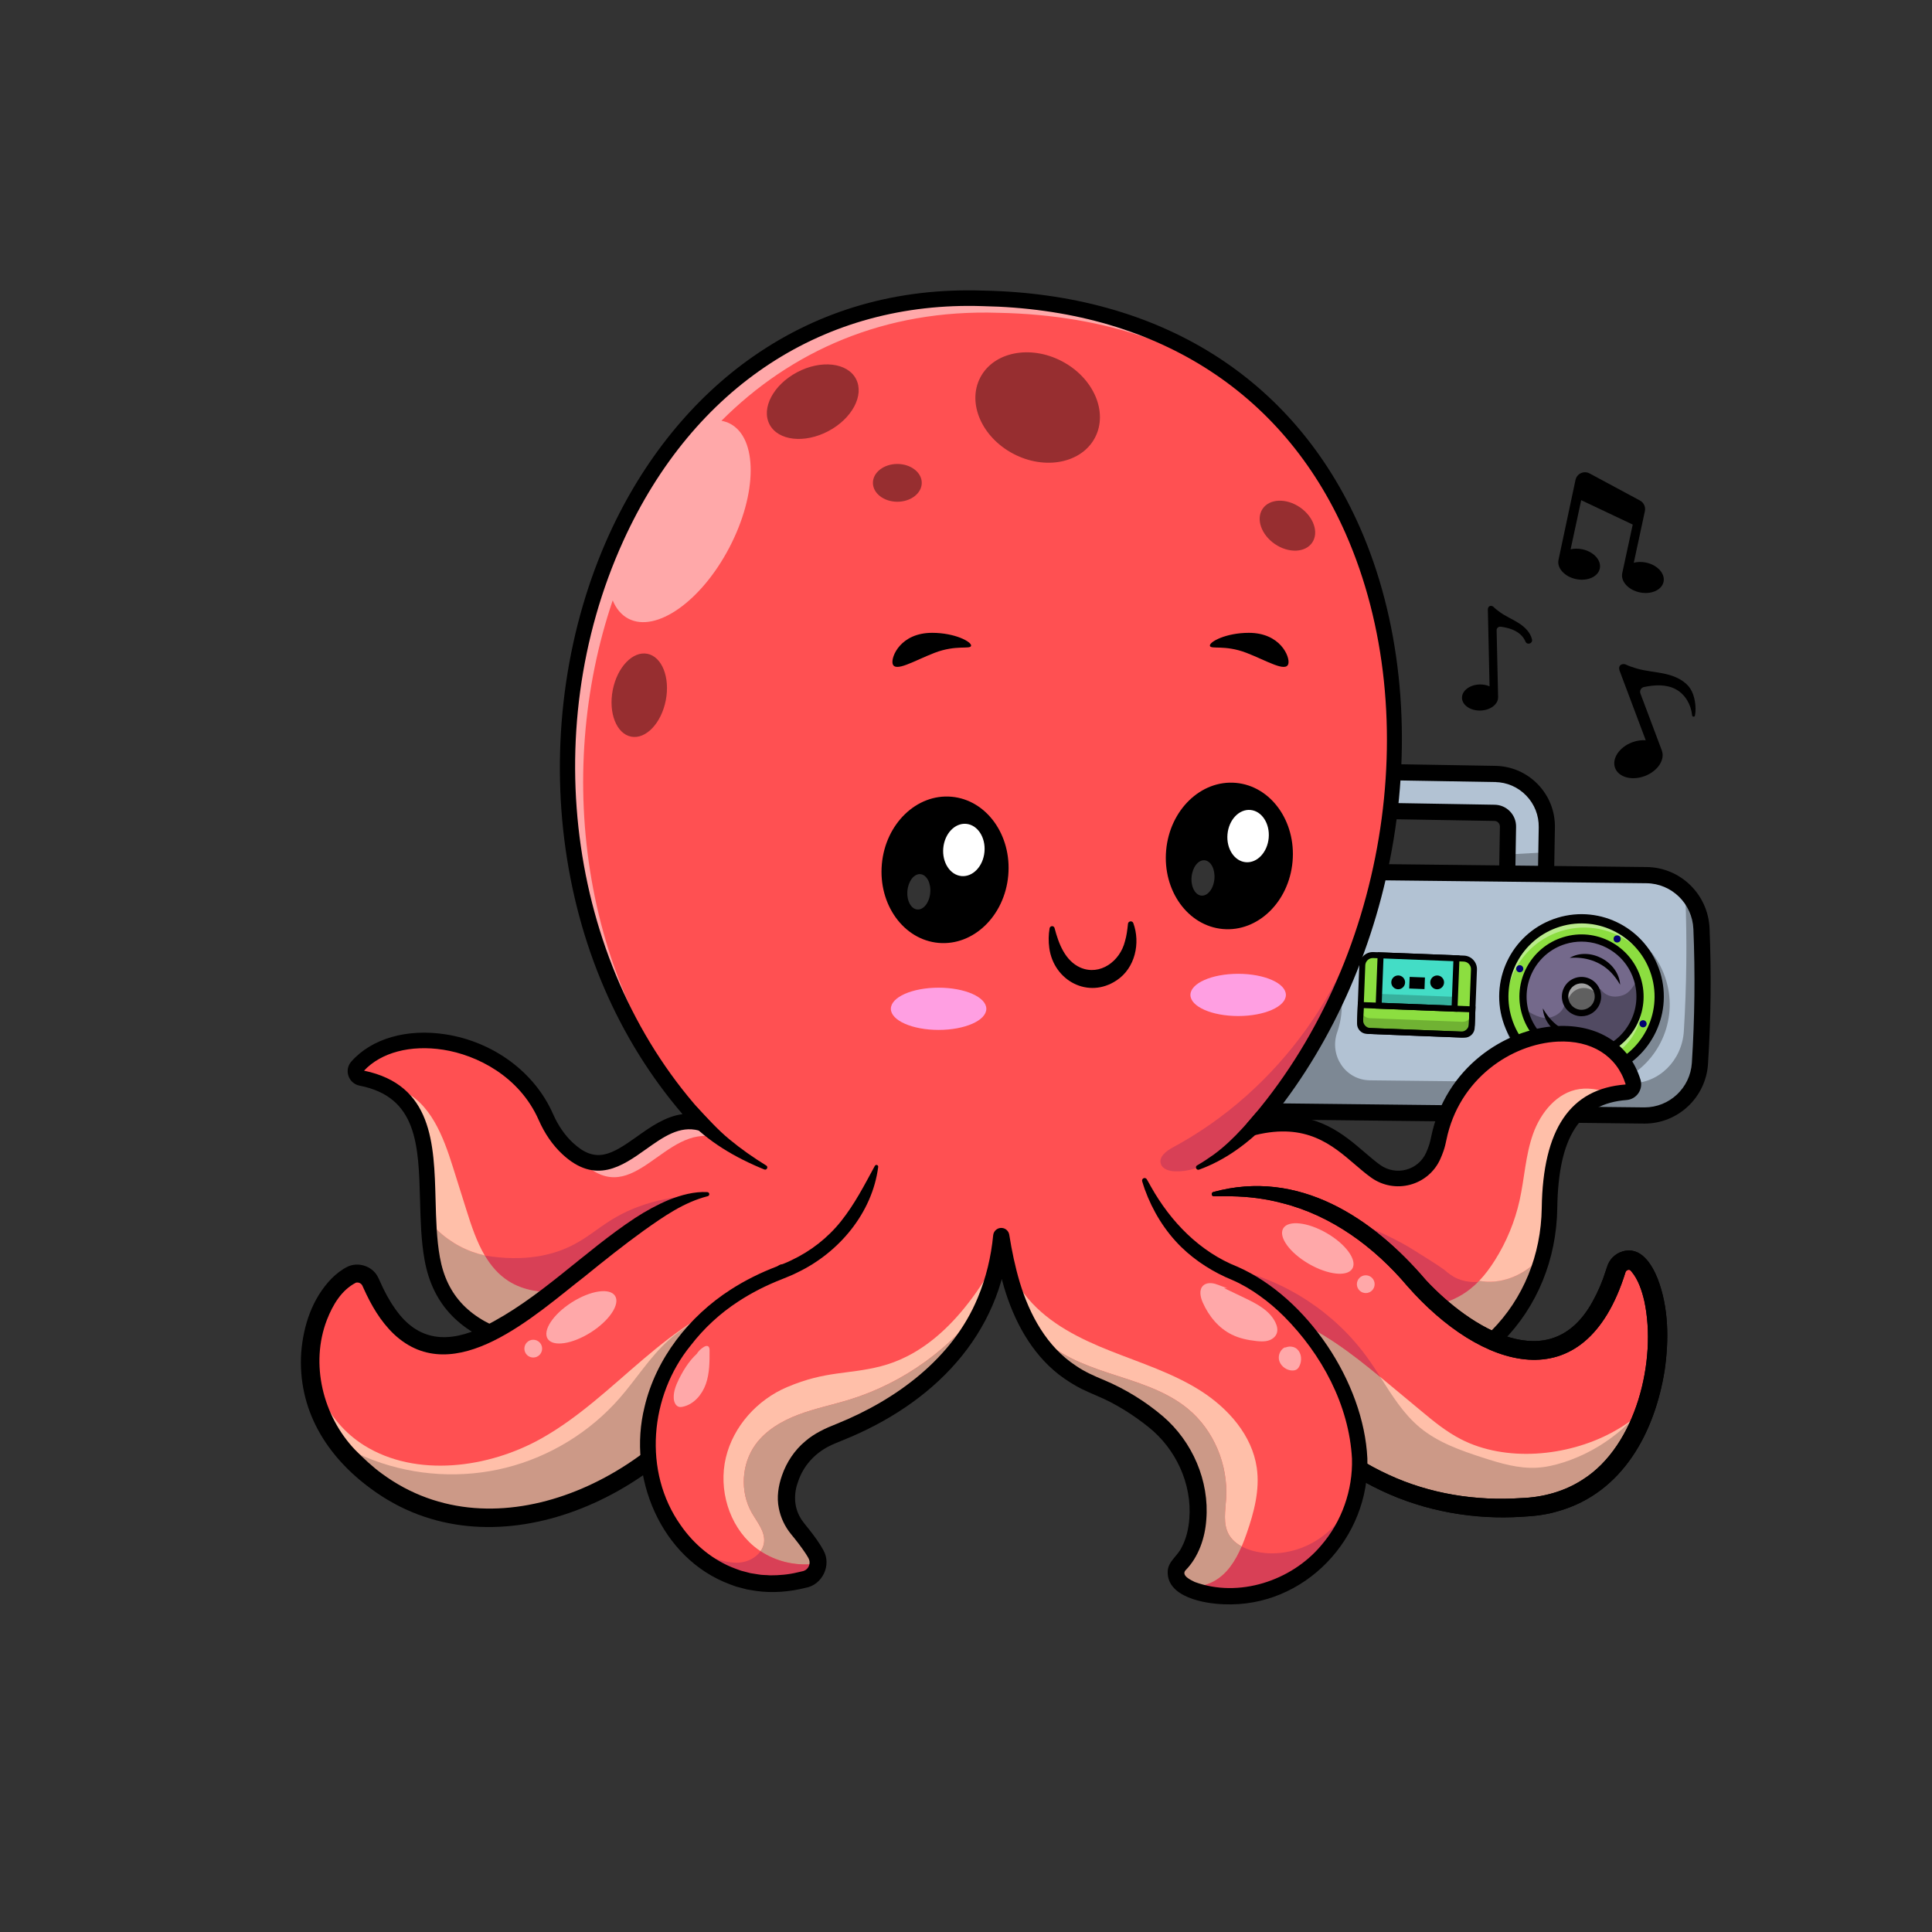 <?xml version="1.0" encoding="utf-8"?>
<!-- Generator: Adobe Illustrator 27.5.0, SVG Export Plug-In . SVG Version: 6.00 Build 0)  -->
<svg version="1.1" id="Layer_1" xmlns="http://www.w3.org/2000/svg" xmlns:xlink="http://www.w3.org/1999/xlink" x="0px" y="0px"
	 viewBox="0 0 4000 4000" style="enable-background:new 0 0 4000 4000;" xml:space="preserve">
<rect x="0" y="0" width="4000" height="4000" fill="#333333" stroke="none"/>
<g>

	<g>
		<g>
			<g>
				<path style="fill:#B2C2D3;" d="M3171.59,1898.689c-3.927,1.203-8.115,1.821-12.447,1.743l-493.276-8.368
					c-10.66-0.182-20.812-4.593-28.222-12.271c-7.409-7.672-11.473-17.982-11.291-28.655l2.504-147.805
					c0.488-29.068,12.259-56.206,33.132-76.412c20.868-20.201,48.352-31.067,77.398-30.573l356.282,6.045
					c29.032,0.489,56.139,12.274,76.318,33.18c20.183,20.899,31.027,48.42,30.532,77.49l-2.503,147.807
					C3199.715,1878.758,3187.802,1893.725,3171.59,1898.689z M2707.424,1812.257l412.887,7.004l1.822-107.563
					c0.126-7.57-2.693-14.732-7.949-20.174c-5.258-5.448-12.315-8.516-19.876-8.642l0,0l-356.281-6.045
					c-7.568-0.13-14.722,2.709-20.154,7.961c-5.435,5.262-8.501,12.326-8.627,19.896L2707.424,1812.257z"/>
			</g>
		</g>
		<g>
			<g>
				<path style="fill:#000000;" d="M3159.873,1917.204c-0.342,0-0.688-0.002-1.035-0.007l-493.252-8.37
					c-15.215-0.259-29.414-6.434-39.985-17.387c-10.566-10.939-16.25-25.356-15.991-40.585l2.505-147.804
					c0.566-33.543,14.146-64.861,38.242-88.182c23.564-22.814,54.434-35.301,87.129-35.301c0.732,0,1.46,0.005,2.188,0.017
					l356.279,6.045c33.511,0.565,64.795,14.163,88.076,38.293c23.296,24.115,35.811,55.875,35.234,89.428l-2.5,147.802
					c-0.42,24.794-16.606,46.32-40.273,53.57c0,0,0,0-0.005,0C3171.099,1916.371,3165.518,1917.204,3159.873,1917.204z
					 M3171.592,1898.69h0.049H3171.592z M2737.505,1613.099c-23.975,0-46.597,9.152-63.872,25.877
					c-17.666,17.097-27.622,40.052-28.032,64.639l-2.505,147.807c-0.107,6.27,2.231,12.208,6.587,16.715
					c4.355,4.515,10.205,7.057,16.47,7.162l493.271,8.37c2.451,0.059,4.927-0.293,7.271-1.012l0,0
					c9.746-2.985,16.411-11.853,16.582-22.071l2.5-147.807c0.42-24.594-8.75-47.872-25.825-65.551
					c-17.07-17.691-40-27.657-64.565-28.07l-356.279-6.045C2738.574,1613.104,2738.037,1613.099,2737.505,1613.099z
					 M3120.317,1836.029c-0.098,0-0.19-0.003-0.288-0.003l-412.891-7.006c-4.443-0.076-8.672-1.914-11.758-5.111
					c-3.086-3.197-4.775-7.492-4.702-11.939l1.826-107.561c0.195-12.029,5.068-23.281,13.726-31.663
					c8.672-8.382,20.034-12.931,32.085-12.672l356.274,6.045c12.026,0.198,23.262,5.082,31.636,13.752
					c8.359,8.658,12.852,20.062,12.651,32.108l-1.821,107.566C3136.899,1828.708,3129.434,1836.029,3120.317,1836.029z
					 M2724.448,1795.776l379.404,6.439l1.538-90.799c0.054-3.134-1.069-5.984-3.247-8.238c-2.178-2.259-4.985-3.478-8.11-3.53
					l-356.289-6.045c-3.081-0.127-5.981,1.068-8.247,3.261c-2.236,2.168-3.457,4.974-3.506,8.103L2724.448,1795.776z"/>
			</g>
		</g>
		<g>
			<g>
				<path style="fill:#B2C2D3;" d="M3403.412,2309.493l-950.751-10.532c-59.617-0.66-109.075-46.814-113.479-106.347
					c-7.261-98.169-6.408-194.169,2.648-287.976c5.719-59.235,56.292-103.969,115.725-103.311l951.438,10.54
					c61.388,0.68,111.146,49.51,113.719,110.925c3.856,92.049,2.865,184.989-3.171,278.855
					C3515.61,2262.779,3464.588,2310.171,3403.412,2309.493z"/>
			</g>
			<g>
				<path style="fill:#000000;" d="M3404.712,2326.268c-0.493,0-0.986-0.002-1.484-0.01l-950.752-10.533
					c-67.896-0.75-124.995-54.284-129.995-121.871c-7.31-98.834-6.406-196.681,2.686-290.827
					c6.436-66.7,63.892-118.473,131.123-118.473c0.483,0,0.967,0.005,1.45,0.01l951.44,10.541
					c70.093,0.775,127.31,56.555,130.259,126.985c3.892,92.814,2.817,187.234-3.188,280.639
					C3531.777,2272.277,3474.136,2326.268,3404.712,2326.268z M3403.599,2292.73c0.366,0.002,0.742,0.005,1.108,0.005
					c51.792,0,94.785-40.275,98.125-92.164c5.928-92.222,6.987-185.444,3.149-277.077c-2.207-52.615-44.888-94.283-97.173-94.862
					l-951.44-10.541c-50.566-0.474-94.043,38.165-98.872,88.162c-8.906,92.254-9.785,188.184-2.617,285.122
					c3.726,50.368,46.318,90.259,96.968,90.822L3403.599,2292.73z"/>
			</g>
			<g style="opacity:0.3;">
				<path style="fill:#000000;" d="M3488.472,1845.161c0.446,3.534,0.768,7.11,0.909,10.74
					c3.578,92.046,2.584,184.986-3.166,278.856c-3.746,61.132-51.892,108.557-109.584,107.918l0,0
					c-7.722-0.086-10.29-10.184-3.667-14.161c70.407-42.27,103.852-130.966,71.832-212.498
					c-31.208-79.466-117.779-124.664-200.749-104.916c-98.224,23.379-154.933,124.325-125.871,219.48
					c15.983,52.33,54.464,91.548,101.565,110.356l-383.322-4.246c-50.952-0.564-84.644-51.214-67.905-99.402
					c12.803-36.857,13.341-78.392-1.726-118.339c-30.444-80.715-117.67-127.128-201.517-107.227
					c-98.292,23.329-155.056,124.315-125.982,219.507c13.897,45.502,44.802,81.103,83.592,101.988l-42.852-0.475
					c-56.222-0.623-102.834-46.746-106.949-106.275c-6.786-98.164-5.921-194.164,2.679-287.975c0.153-1.673,0.46-3.29,0.68-4.939
					c-19.034,18.272-31.901,43.008-34.612,71.086c-9.055,93.793-9.91,189.779-2.652,287.933
					c4.404,59.548,53.849,105.729,113.482,106.39l950.751,10.532c61.242,0.678,112.209-46.819,116.14-108.015
					c6.025-93.809,7.014-186.692,3.16-278.686C3521.437,1892.382,3508.569,1865.082,3488.472,1845.161z"/>
			</g>
			<g>
				<path style="fill:#8CDE40;" d="M2547.085,1884.485c-88.204,27.007-137.835,120.483-110.857,208.815
					c26.973,88.314,120.333,138.008,208.537,111.001c88.204-27.007,137.853-120.489,110.88-208.803
					C2728.667,1907.167,2635.29,1857.478,2547.085,1884.485z M2632.059,2162.701c-65.25,19.979-134.328-16.791-154.282-82.122
					c-19.959-65.349,16.764-134.514,82.014-154.493c65.268-19.984,134.346,16.785,154.306,82.135
					C2734.051,2073.552,2697.327,2142.717,2632.059,2162.701z"/>
			</g>
			<g style="opacity:0.4;">
				<path style="fill:#FFFFFF;" d="M2716.618,2017.754c13.815,62.401-22.444,125.942-84.553,144.959
					c-62.085,19.01-127.637-13.358-151.042-72.823c0.702,3.162,1.547,6.358,2.512,9.519
					c19.951,65.323,89.036,102.095,154.277,82.119c65.265-19.984,101.992-89.155,82.041-154.477
					C2718.887,2023.891,2717.801,2020.768,2716.618,2017.754z M2547.088,1884.489c-88.2,27.006-137.846,120.47-110.867,208.806
					c0.965,3.16,2.027,6.29,3.17,9.343c-20.804-85.452,28.398-173.294,113.443-199.333c85.045-26.04,174.9,19.224,205.39,101.71
					c-0.758-3.171-1.627-6.36-2.592-9.52C2728.653,1907.159,2635.289,1857.482,2547.088,1884.489z M2632.064,2162.713
					c-62.085,19.01-127.637-13.358-151.042-72.823c0.702,3.162,1.547,6.358,2.512,9.519
					c19.951,65.323,89.036,102.095,154.277,82.119c65.265-19.984,101.992-89.155,82.041-154.477
					c-0.965-3.16-2.051-6.283-3.234-9.297C2730.433,2080.154,2694.174,2143.696,2632.064,2162.713z"/>
			</g>
			<g>
				
					<path style="fill:none;stroke:#000000;stroke-width:18.566;stroke-linecap:round;stroke-linejoin:round;stroke-miterlimit:10;" d="
					M2547.085,1884.485c-88.204,27.007-137.835,120.483-110.857,208.815c26.973,88.314,120.333,138.008,208.537,111.001
					c88.204-27.007,137.853-120.489,110.88-208.803C2728.667,1907.167,2635.29,1857.478,2547.085,1884.485z M2632.059,2162.701
					c-65.25,19.979-134.328-16.791-154.282-82.122c-19.959-65.349,16.764-134.514,82.014-154.493
					c65.268-19.984,134.346,16.785,154.306,82.135C2734.051,2073.552,2697.327,2142.717,2632.059,2162.701z"/>
			</g>
			<g>
				<path style="fill:#74698B;" d="M2714.098,2008.211c0.14,0.458,0.28,0.917,0.396,1.382
					c19.044,64.941-17.622,133.276-82.429,153.119c-65.24,19.976-134.326-16.797-154.284-82.144
					c-0.825-2.702-1.554-5.433-2.195-8.138c-14.666-62.852,21.662-127.206,84.205-146.356
					C2625.055,1906.092,2694.14,1942.865,2714.098,2008.211z"/>
			</g>
			<g style="opacity:0.3;">
				<path style="fill:#000000;" d="M2714.494,2009.594c19.044,64.941-17.622,133.276-82.429,153.119
					c-65.24,19.976-134.326-16.797-154.284-82.144c-0.825-2.702-1.554-5.433-2.195-8.138c11.169,7.844,34.488,21.832,52.699,17.021
					c34.873-9.253,32.954-38.394,32.954-38.394l34.689-6.665l8.312-2.545l32.479-13.902c0,0,14.711,25.223,48.789,13.365
					C2698.627,2036.741,2708.349,2022.079,2714.494,2009.594z"/>
			</g>
			<g>
				<path style="fill:#000000;" d="M2595.771,2173.702c-20.845,0-41.504-5.111-60.43-15.188
					c-30.444-16.204-52.764-43.309-62.847-76.319c-10.083-33.017-6.724-67.988,9.458-98.473
					c16.182-30.482,43.252-52.83,76.221-62.925c68.071-20.844,140.386,17.651,161.206,85.805
					c10.083,33.01,6.719,67.978-9.468,98.458c-16.187,30.482-43.262,52.83-76.235,62.928
					C2621.206,2171.807,2608.452,2173.699,2595.771,2173.702z M2595.859,1926.195c-11.406,0-22.993,1.667-34.453,5.177
					c-30.146,9.23-54.902,29.666-69.697,57.54c-14.8,27.877-17.871,59.858-8.647,90.049c9.214,30.187,29.624,54.969,57.466,69.787
					c27.832,14.818,59.775,17.893,89.917,8.666c30.156-9.235,54.917-29.671,69.717-57.545c14.8-27.872,17.876-59.845,8.652-90.03
					l0,0C2693.286,1958.99,2646.401,1926.195,2595.859,1926.195z"/>
			</g>
			<g>
				<path style="fill:#606060;" d="M2628.092,2029.736c9.543,21.267-3.353,45.562-26.303,49.543
					c-15.637,2.713-31.514-5.739-38.015-20.234c-9.54-21.275,3.362-45.568,26.307-49.542
					C2605.717,2006.795,2621.59,2015.245,2628.092,2029.736z"/>
			</g>
			<g style="opacity:0.4;">
				<path style="fill:#FFFFFF;" d="M2631.247,2042.812c-7.395-12.138-21.819-18.906-36.002-16.436
					c-18.297,3.149-30.214,19.248-29.471,36.43c-0.76-1.192-1.413-2.469-1.994-3.768c-9.551-21.264,3.367-45.557,26.307-49.547
					c15.615-2.697,31.502,5.759,38.01,20.253C2630.015,2034.036,2631.052,2038.466,2631.247,2042.812z"/>
			</g>
			<g>
				<path style="fill:#000000;" d="M2595.879,2086.691c-6.816,0-13.574-1.672-19.766-4.967
					c-9.961-5.302-17.261-14.168-20.557-24.965c-3.301-10.8-2.202-22.242,3.091-32.213c5.293-9.973,14.15-17.282,24.937-20.585
					c10.791-3.305,22.212-2.202,32.173,3.1c9.956,5.3,17.261,14.168,20.557,24.968l0,0c3.301,10.8,2.202,22.237-3.096,32.211
					c-5.293,9.969-14.15,17.28-24.937,20.585C2604.199,2086.073,2600.029,2086.691,2595.879,2086.691z M2595.972,2015.922
					c-2.798,0-5.605,0.418-8.354,1.259c-7.256,2.222-13.213,7.14-16.777,13.853c-3.564,6.712-4.302,14.412-2.08,21.682
					c4.58,15.007,20.522,23.486,35.483,18.888c7.261-2.225,13.223-7.145,16.787-13.855s4.302-14.41,2.08-21.677l0,0
					c-2.222-7.27-7.134-13.239-13.833-16.806C2605.107,2017.048,2600.562,2015.922,2595.972,2015.922z"/>
			</g>
			<g>
				<path style="fill:#000072;" d="M2470.476,1982.323c1.238,4.052-1.04,8.342-5.087,9.582c-4.048,1.239-8.332-1.041-9.57-5.094
					c-1.238-4.053,1.04-8.343,5.087-9.582C2464.954,1975.99,2469.239,1978.271,2470.476,1982.323z"/>
			</g>
			<g>
				<path style="fill:#000072;" d="M2679.92,1918.194c1.238,4.053-1.04,8.343-5.087,9.582c-4.047,1.239-8.332-1.041-9.57-5.094
					c-1.238-4.052,1.04-8.342,5.088-9.582C2674.398,1911.861,2678.682,1914.142,2679.92,1918.194z"/>
			</g>
			<g>
				
					<ellipse transform="matrix(0.001 -1 1 0.001 349.068 4683.461)" style="fill:#000072;" cx="2518.868" cy="2167.002" rx="7.673" ry="7.664"/>
			</g>
			<g>
				<path style="fill:#000072;" d="M2735.64,2100.629c1.238,4.053-1.04,8.343-5.088,9.582c-4.047,1.239-8.332-1.041-9.57-5.094
					s1.04-8.343,5.087-9.582C2730.118,2094.296,2734.402,2096.577,2735.64,2100.629z"/>
			</g>
			<g>
				<path style="fill:#000000;" d="M2570.525,1961.2c42.963-24.556,104.858,8.332,108.508,57.758
					c-5.815-10.115-12.241-19.09-19.775-26.825C2636.196,1968.208,2603.531,1958.125,2570.525,1961.2L2570.525,1961.2z"/>
			</g>
			<g>
				<path style="fill:#000000;" d="M2621.348,2127.6c-42.962,24.557-104.855-8.333-108.505-57.757
					c5.815,10.115,12.238,19.09,19.775,26.825C2555.679,2120.592,2588.344,2130.675,2621.348,2127.6L2621.348,2127.6z"/>
			</g>
			<g>
				<path style="fill:#8CDE40;" d="M3227.292,1909.334c-84.937,26.007-132.731,116.021-106.751,201.082
					c25.974,85.044,115.877,132.897,200.814,106.89c84.938-26.007,132.748-116.027,106.774-201.07
					C3402.149,1931.176,3312.23,1883.327,3227.292,1909.334z M3309.12,2177.247c-62.833,19.239-129.354-16.169-148.569-79.081
					c-19.22-62.929,16.144-129.533,78.977-148.772c62.851-19.244,129.371,16.164,148.591,79.093
					C3407.334,2091.399,3371.97,2158.003,3309.12,2177.247z"/>
			</g>
			<g style="opacity:0.4;">
				<path style="fill:#FFFFFF;" d="M3390.547,2037.667c13.304,60.09-21.613,121.278-81.422,139.591
					c-59.786,18.306-122.911-12.864-145.448-70.126c0.676,3.044,1.489,6.123,2.419,9.166
					c19.212,62.904,85.739,98.314,148.564,79.078c62.848-19.244,98.215-85.853,79.003-148.757
					C3392.732,2043.577,3391.686,2040.569,3390.547,2037.667z M3227.295,1909.337c-84.934,26.006-132.741,116.009-106.761,201.073
					c0.929,3.043,1.952,6.058,3.053,8.997c-20.033-82.287,27.347-166.876,109.242-191.951
					c81.895-25.075,168.423,18.512,197.783,97.943c-0.73-3.053-1.566-6.125-2.496-9.167
					C3402.136,1931.168,3312.23,1883.331,3227.295,1909.337z M3309.125,2177.258c-59.786,18.306-122.911-12.864-145.448-70.126
					c0.676,3.044,1.489,6.123,2.419,9.166c19.212,62.904,85.739,98.314,148.564,79.078c62.848-19.244,98.215-85.853,79.003-148.757
					c-0.929-3.043-1.975-6.05-3.115-8.953C3403.85,2097.757,3368.934,2158.945,3309.125,2177.258z"/>
			</g>
			<g>
				
					<path style="fill:none;stroke:#000000;stroke-width:19.149;stroke-linecap:round;stroke-linejoin:round;stroke-miterlimit:10;" d="
					M3227.292,1909.334c-84.937,26.007-132.731,116.021-106.751,201.082c25.974,85.044,115.877,132.897,200.814,106.89
					c84.938-26.007,132.748-116.027,106.774-201.07C3402.149,1931.176,3312.23,1883.327,3227.292,1909.334z M3309.12,2177.247
					c-62.833,19.239-129.354-16.169-148.569-79.081c-19.22-62.929,16.144-129.533,78.977-148.772
					c62.851-19.244,129.371,16.164,148.591,79.093C3407.334,2091.399,3371.97,2158.003,3309.12,2177.247z"/>
			</g>
			<g>
				<path style="fill:#74698B;" d="M3388.12,2028.478c0.135,0.441,0.27,0.883,0.381,1.331
					c18.339,62.536-16.969,128.34-79.377,147.449c-62.824,19.236-129.351-16.175-148.571-79.102
					c-0.794-2.602-1.496-5.232-2.114-7.837c-14.122-60.525,20.86-122.495,81.087-140.936
					C3302.375,1930.14,3368.901,1965.551,3388.12,2028.478z"/>
			</g>
			<g style="opacity:0.3;">
				<path style="fill:#000000;" d="M3388.501,2029.809c18.339,62.536-16.969,128.34-79.377,147.449
					c-62.824,19.236-129.351-16.175-148.571-79.102c-0.794-2.602-1.496-5.232-2.114-7.837c10.755,7.553,33.211,21.024,50.747,16.391
					c33.582-8.911,31.734-36.972,31.734-36.972l33.405-6.418l8.004-2.451l31.277-13.387c0,0,14.167,24.289,46.982,12.87
					C3373.222,2055.951,3382.584,2041.832,3388.501,2029.809z"/>
			</g>
			<g>
				<path style="fill:#000000;" d="M3274.17,2187.838c-20.068,0-39.961-4.921-58.188-14.623
					c-29.316-15.605-50.806-41.705-60.518-73.493c-20.044-65.631,16.968-135.352,82.505-155.421
					c65.557-20.054,135.19,16.996,155.239,82.628l0,0c9.707,31.788,6.47,65.46-9.116,94.813
					c-15.586,29.353-41.66,50.874-73.418,60.596C3298.667,2186.015,3286.387,2187.838,3274.17,2187.838z M3274.263,1949.498
					c-10.986,0-22.144,1.609-33.184,4.987c-59.927,18.351-93.77,82.107-75.439,142.124c8.877,29.067,28.525,52.935,55.332,67.203
					c26.812,14.273,57.573,17.236,86.592,8.343c29.043-8.891,52.881-28.568,67.134-55.411c14.253-26.84,17.217-57.631,8.335-86.7
					C3368.081,1981.078,3322.935,1949.498,3274.263,1949.498z"/>
			</g>
			<g>
				<path style="fill:#606060;" d="M3305.3,2049.205c9.19,20.48-3.229,43.875-25.329,47.709
					c-15.058,2.612-30.347-5.526-36.607-19.485c-9.187-20.487,3.237-43.881,25.333-47.707
					C3283.752,2027.115,3299.038,2035.251,3305.3,2049.205z"/>
			</g>
			<g style="opacity:0.4;">
				<path style="fill:#FFFFFF;" d="M3308.337,2061.797c-7.121-11.688-21.01-18.206-34.668-15.828
					c-17.619,3.032-29.094,18.536-28.379,35.081c-0.731-1.148-1.36-2.377-1.92-3.629c-9.197-20.477,3.243-43.87,25.333-47.713
					c15.037-2.597,30.336,5.546,36.603,19.503C3307.152,2053.346,3308.15,2057.613,3308.337,2061.797z"/>
			</g>
			<g>
				<path style="fill:#000000;" d="M3274.355,2104.035c-17.412,0.002-33.555-11.293-38.906-28.808
					c-3.179-10.399-2.119-21.416,2.979-31.02c5.098-9.602,13.628-16.642,24.014-19.822c10.396-3.178,21.392-2.122,30.977,2.985
					c9.59,5.104,16.621,13.645,19.8,24.046l0,0c6.558,21.465-5.552,44.271-26.997,50.837
					C3282.275,2103.46,3278.281,2104.035,3274.355,2104.035z M3274.37,2035.903c-2.69,0-5.396,0.401-8.042,1.213
					c-6.992,2.139-12.729,6.879-16.162,13.339c-3.433,6.463-4.141,13.88-2.002,20.878c4.414,14.451,19.761,22.611,34.17,18.189
					c14.429-4.42,22.583-19.769,18.169-34.215l0,0c-2.139-7.001-6.87-12.748-13.325-16.185
					C3283.164,2036.985,3278.789,2035.903,3274.37,2035.903z"/>
			</g>
			<g>
				<path style="fill:#000072;" d="M3153.521,2003.549c1.192,3.902-1.001,8.033-4.899,9.227c-3.897,1.193-8.023-1.003-9.215-4.905
					c-1.192-3.902,1.001-8.033,4.899-9.227C3148.203,1997.45,3152.329,1999.646,3153.521,2003.549z"/>
			</g>
			<g>
				<ellipse style="fill:#000072;" cx="3348.151" cy="1943.955" rx="7.38" ry="7.389"/>
			</g>
			<g>
				<path style="fill:#000072;" d="M3207.177,2179.228c1.192,3.902-1.001,8.033-4.899,9.227c-3.898,1.193-8.023-1.003-9.216-4.905
					c-1.192-3.903,1.002-8.034,4.899-9.227C3201.859,2173.129,3205.985,2175.325,3207.177,2179.228z"/>
			</g>
			<g>
				<path style="fill:#000072;" d="M3408.865,2117.473c1.192,3.903-1.001,8.034-4.899,9.227c-3.898,1.193-8.024-1.003-9.216-4.905
					c-1.192-3.903,1.002-8.033,4.899-9.227C3403.547,2111.375,3407.673,2113.571,3408.865,2117.473z"/>
			</g>
			<g>
				<path style="fill:#000000;" d="M3249.866,1983.207c41.306-24.022,101.323,7.865,104.487,55.619
					c-5.69-9.711-11.914-18.308-19.182-25.718C3312.91,1990.176,3281.641,1980.509,3249.866,1983.207L3249.866,1983.207z"/>
			</g>
			<g>
				<path style="fill:#000000;" d="M3298.806,2143.446c-41.307,24.021-101.325-7.865-104.489-55.619
					c5.69,9.711,11.914,18.309,19.182,25.718C3235.762,2136.476,3267.029,2146.145,3298.806,2143.446L3298.806,2143.446z"/>
			</g>
			<g>
				<g>
					<path style="fill:#8CDE40;" d="M3024.616,2141.943l-187.586-7.303c-11.989-0.467-21.418-10.658-20.952-22.647l4.415-113.685
						c0.466-11.992,10.658-21.421,22.65-20.954l187.586,7.304c11.99,0.467,21.418,10.658,20.952,22.648l-4.415,113.685
						C3046.8,2132.981,3036.607,2142.41,3024.616,2141.943z"/>
				</g>
				<g style="opacity:0.2;">
					<path style="fill:#000000;" d="M3048.221,2096.39l-1.029,26.507c-0.426,10.952-9.724,19.539-20.662,19.113l-191.414-7.453
						c-10.938-0.426-19.543-9.71-19.117-20.662l1.029-26.507c-0.425,10.952,8.179,20.236,19.117,20.662l191.414,7.452
						C3038.497,2115.929,3047.796,2107.342,3048.221,2096.39z"/>
				</g>
				<g>
					<path style="fill:#000000;" d="M3025.498,2148.152c-0.366,0-0.737-0.007-1.104-0.022l-187.617-7.304
						c-7.446-0.289-14.351-3.481-19.438-8.989s-7.729-12.648-7.441-20.103l4.414-113.655c0.288-7.456,3.477-14.369,8.979-19.465
						c5.498-5.089,12.646-7.732,20.073-7.448l187.617,7.304c7.446,0.288,14.351,3.481,19.438,8.988
						c5.088,5.507,7.729,12.648,7.441,20.103l-4.414,113.655c-0.288,7.456-3.477,14.368-8.979,19.463
						C3039.243,2145.522,3032.544,2148.152,3025.498,2148.152z M2842.271,1983.528c-3.921,0-7.656,1.472-10.581,4.18
						c-3.076,2.848-4.854,6.7-5.015,10.851l-4.414,113.658c-0.166,4.151,1.313,8.133,4.16,11.21
						c2.842,3.08,6.689,4.865,10.835,5.026l187.617,7.304c4.141,0.156,8.115-1.317,11.196-4.168
						c3.076-2.848,4.854-6.703,5.015-10.851l4.414-113.658c0.166-4.151-1.313-8.133-4.16-11.21
						c-2.842-3.08-6.689-4.865-10.835-5.026l-187.617-7.304C2842.681,1983.532,2842.476,1983.528,2842.271,1983.528z"/>
				</g>
				<g>
					
						<rect x="2856.304" y="1980.965" transform="matrix(0.999 0.039 -0.039 0.999 81.321 -112.643)" style="fill:#43DDC6;" width="157.209" height="104.357"/>
				</g>
				<g style="opacity:0.2;">
					
						<rect x="2920.551" y="1993.881" transform="matrix(0.039 -0.999 0.999 0.039 748.624 4923.22)" style="fill:#000000;" width="25.655" height="157.195"/>
				</g>
				<g>
					<path style="fill:#000000;" d="M3017.368,2094.77l-169.453-6.598l4.536-116.655l169.448,6.598L3017.368,2094.77z
						 M2860.757,2076.278l144.736,5.635l3.564-91.902l-144.731-5.634L2860.757,2076.278z"/>
				</g>
				<g>
					<ellipse style="fill:#000000;" cx="2894.806" cy="2033.848" rx="14.287" ry="14.305"/>
				</g>
				<g>
					
						<ellipse transform="matrix(1 -0.003 0.003 1 -5.543 8.128)" style="fill:#000000;" cx="2974.923" cy="2034.702" rx="14.287" ry="14.305"/>
				</g>
				<g>
					<path style="fill:#000000;" d="M3032.109,2148.416c-0.278,0-0.562-0.005-0.84-0.017l-201.367-7.842
						c-5.635-0.218-10.845-2.62-14.673-6.764c-3.833-4.146-5.82-9.533-5.601-15.175l1.724-44.264l243.545,9.482l-1.719,44.267
						c-0.22,5.639-2.617,10.858-6.758,14.694C3042.49,2146.439,3037.432,2148.416,3032.109,2148.416z M3031.748,2136.025
						c2.383,0.042,4.556-0.738,6.274-2.322c1.714-1.586,2.705-3.745,2.793-6.079l1.24-31.893l-218.828-8.519l-1.235,31.888
						c-0.093,2.337,0.732,4.566,2.314,6.282c1.587,1.716,3.745,2.711,6.074,2.802L3031.748,2136.025z"/>
				</g>
				<g>
					
						<rect x="2918.979" y="2023.365" transform="matrix(0.999 0.039 -0.039 0.999 81.408 -112.636)" style="fill:#000000;" width="31.683" height="24.082"/>
				</g>
			</g>
		</g>
		<g style="opacity:0.3;">
			<g>
				<path style="fill:#000000;" d="M2630.866,1763.16c25.142-6.434,51.282-8.942,77.188-7.406
					c-0.788,15.858-1.576,31.716-2.364,47.573c-0.121,2.429-0.352,5.112-2.111,6.789c-1.597,1.523-3.987,1.76-6.187,1.917
					c-14.546,1.036-29.092,2.073-43.639,3.11c-5.473,0.39-11.226,0.731-16.191-1.607c-14.282-6.726-11.327-27.671-6.096-42.58"/>
			</g>
		</g>
		<g style="opacity:0.3;">
			<g>
				<path style="fill:#000000;" d="M3124.467,1768.931c24.62-1.398,49.241-2.795,73.861-4.193
					c-0.892,19.738-0.336,39.542,1.661,59.199c-19.092-5.399-39.622-5.604-58.818-0.586c-6.771,1.77-14.641,3.987-20.222-0.24
					c-5.525-4.185-5.605-12.318-5.166-19.24c0.99-15.58,1.979-31.16,2.969-46.74"/>
			</g>
		</g>
		<g>
			<g>
				<path style="fill:#FF5052;" d="M3379.128,2256.154c-2.727,4.167-7.224,7.137-12.63,7.568c-7.464,0.575-14.688,1.485-21.625,2.73
					c-90.327,16.431-134.63,91.542-136.782,237.07c-0.431,30.849-4.401,61.411-11.721,90.967
					c-16.171,65.195-48.801,125.552-96.786,173.838c-5.407,5.461-10.956,10.73-16.602,15.76
					c-11.625,10.443-23.682,20.023-36.216,28.741c-118.363,82.488-275.622,87.949-469.624,20.79
					c-165.631-93.985-331.31-188.017-496.989-282.002c-182.137,89.386-364.225,178.82-546.363,268.206
					c-142.811-12.502-285.668-25.005-428.479-37.508l-44.924-3.928c-11.004-3.257-21.625-6.898-31.816-10.969
					c-9.521-3.784-18.658-8-27.414-12.598c-54.828-29.029-93.389-74.68-106.258-146.677c-4.736-26.155-6.793-53.794-7.895-81.818
					c-1.386-34.011-1.482-68.549-3.683-101.41c-5.072-77.219-21.435-145.432-92.289-177.287c-12.679-5.7-27.128-10.251-43.585-13.46
					c-7.272-1.437-11.721-7.952-11.53-14.61c0.096-3.018,1.196-6.132,3.492-8.718c88.221-99.877,318.297-60.453,390.683,103.901
					c10.813,24.526,25.596,47.232,45.212,65.435c7.319,6.802,14.495,12.311,21.433,16.574l2.774,1.677
					c0.91,0.527,1.771,1.006,2.632,1.438c2.775,1.485,5.55,2.826,8.229,3.928c0.957,0.431,1.819,0.766,2.679,1.054
					c2.727,1.006,5.358,1.868,7.942,2.539c1.005,0.288,2.01,0.527,2.967,0.67c0.909,0.192,1.865,0.383,2.775,0.575
					c0.621,0.096,1.243,0.192,1.865,0.287c76.117,11.257,134.247-105.242,222.468-81.53
					c-188.356-202.867-275.86-471.744-275.86-736.022c0-4.742,0-9.533,0.047-14.275c0.049-3.162,0.096-6.275,0.145-9.437
					c0.047-3.209,0.143-6.419,0.238-9.628c0.096-3.209,0.24-6.419,0.335-9.628c0.335-8.766,0.717-17.58,1.244-26.346
					c0.048-0.767,0.096-1.533,0.144-2.252c0.239-4.742,0.573-9.533,0.909-14.275c0.335-4.215,0.623-8.383,0.957-12.55
					c0.527-5.652,1.005-11.305,1.531-16.91c0.861-9.149,1.865-18.251,2.966-27.4c0.575-4.742,1.149-9.437,1.819-14.131
					c0.573-4.694,1.244-9.389,1.913-14.083c1.388-9.389,2.871-18.73,4.402-28.071c0.765-4.503,1.53-8.958,2.344-13.461
					c0.909-4.79,1.817-9.628,2.727-14.419c0.669-3.641,1.434-7.233,2.153-10.874c0.43-1.916,0.765-3.832,1.196-5.796
					c1.77-8.287,3.588-16.526,5.453-24.766c1.052-4.598,2.201-9.197,3.301-13.748c1.1-4.359,2.201-8.718,3.301-13.125
					c0.049-0.144,0.096-0.335,0.145-0.479c1.196-4.551,2.392-9.054,3.588-13.557c2.439-9.102,4.975-18.059,7.654-27.017
					c0.287-0.862,0.527-1.677,0.718-2.491c2.247-7.233,4.497-14.418,6.745-21.556c0.286-0.862,0.574-1.724,0.861-2.682
					c1.483-4.407,2.919-8.814,4.401-13.173c1.531-4.455,3.063-8.814,4.546-13.173c1.578-4.359,3.157-8.766,4.736-13.077
					c0.048-0.144,0.094-0.24,0.094-0.335c1.627-4.216,3.158-8.431,4.784-12.694c3.302-8.67,6.747-17.341,10.287-25.964
					c39.327-95.23,91.714-183.035,156.349-258.626c15.453-18.107,31.625-35.496,48.465-52.07
					c12.009-11.832,24.351-23.328,37.078-34.298c5.07-4.407,10.19-8.814,15.357-13.078c5.215-4.263,10.429-8.526,15.74-12.646
					c2.678-2.108,5.31-4.167,7.989-6.18c2.68-2.012,5.407-4.072,8.037-6.083c5.455-3.976,10.908-7.952,16.411-11.832
					c2.774-1.916,5.549-3.832,8.325-5.748c2.774-1.868,5.549-3.784,8.373-5.605c2.774-1.82,5.501-3.641,8.277-5.461
					c2.918-1.868,5.837-3.688,8.708-5.509c2.918-1.772,5.789-3.593,8.659-5.317c2.919-1.772,5.789-3.497,8.756-5.221
					c8.229-4.886,16.505-9.533,24.974-14.036c3.54-1.868,7.081-3.784,10.621-5.605c3.061-1.581,6.076-3.065,9.091-4.598
					c6.123-3.018,12.295-5.988,18.515-8.862c3.061-1.437,6.172-2.874,9.329-4.263c3.444-1.533,6.938-3.066,10.43-4.551
					c2.774-1.246,5.645-2.443,8.468-3.593c2.583-1.102,5.214-2.156,7.846-3.209c4.305-1.725,8.66-3.401,13.109-5.078
					c2.392-0.91,4.784-1.82,7.272-2.683c4.114-1.533,8.181-2.97,12.344-4.407c2.678-0.958,5.358-1.868,8.085-2.73
					c3.922-1.293,7.846-2.587,11.817-3.832c2.68-0.862,5.406-1.724,8.181-2.539c3.061-0.91,6.172-1.82,9.233-2.73
					c3.54-1.054,7.177-2.06,10.765-3.018c10.765-2.922,21.721-5.604,32.821-8.096c3.684-0.814,7.368-1.677,11.1-2.395
					c3.684-0.767,7.415-1.533,11.146-2.252c4.115-0.814,8.325-1.581,12.488-2.251c3.397-0.671,6.745-1.198,10.142-1.772
					c3.254-0.527,6.555-1.054,9.808-1.485c1.388-0.192,2.727-0.431,4.019-0.623c3.061-0.479,6.076-0.862,9.185-1.246
					c2.584-0.383,5.215-0.671,7.846-1.006c2.392-0.287,4.833-0.623,7.272-0.814c2.679-0.335,5.455-0.623,8.182-0.91
					c2.774-0.287,5.597-0.575,8.42-0.814c1.722-0.144,3.444-0.335,5.166-0.431c2.967-0.24,5.932-0.527,8.899-0.718
					c8.325-0.575,16.745-1.102,25.165-1.485c4.019-0.144,7.989-0.287,12.009-0.383c17.654-0.527,35.499-0.479,53.631,0.144
					c3.875,0.096,7.702,0.144,11.53,0.24c2.392,0.096,4.784,0.144,7.177,0.24c5.932,0.191,11.817,0.479,17.655,0.766
					c2.439,0.096,4.88,0.239,7.319,0.383c4.402,0.239,8.756,0.527,13.11,0.814c8.037,0.527,15.979,1.198,23.872,1.916
					c7.512,0.623,14.927,1.389,22.295,2.251c2.775,0.287,5.501,0.575,8.277,0.91c3.684,0.431,7.368,0.862,10.956,1.389
					c7.081,0.91,14.161,1.868,21.146,2.922c3.492,0.527,6.985,1.102,10.429,1.676c2.632,0.431,5.263,0.815,7.895,1.293
					c10.813,1.82,21.481,3.832,32.006,6.036c3.732,0.718,7.416,1.533,11.1,2.347c4.688,1.006,9.425,2.06,14.065,3.161
					c3.253,0.719,6.507,1.533,9.808,2.347c4.209,1.006,8.372,2.06,12.582,3.161c3.78,1.006,7.464,2.012,11.148,3.018
					c0.479,0.096,0.909,0.239,1.387,0.383c7.177,1.964,14.305,4.024,21.338,6.179c3.875,1.15,7.655,2.347,11.434,3.545
					c3.063,1.006,6.172,2.012,9.187,3.018l4.976,1.629c5.931,2.06,11.865,4.12,17.701,6.227c0.574,0.239,1.196,0.479,1.818,0.671
					c3.206,1.15,6.363,2.347,9.521,3.545c4.211,1.629,8.373,3.257,12.488,4.886c2.296,0.91,4.545,1.868,6.793,2.731
					c4.019,1.629,8.085,3.353,12.104,5.078c2.344,1.054,4.688,2.06,6.985,3.066c3.828,1.629,7.607,3.305,11.339,5.078
					c4.305,1.964,8.611,3.976,12.869,6.036c3.014,1.485,6.076,2.97,9.137,4.503c3.253,1.581,6.507,3.257,9.76,4.934
					c2.583,1.293,5.167,2.635,7.703,4.024c7.128,3.737,14.113,7.569,21.002,11.545c2.679,1.533,5.311,3.017,7.99,4.598
					c3.539,2.06,7.081,4.167,10.573,6.323c1.626,0.958,3.205,1.916,4.784,2.922c2.966,1.82,5.932,3.641,8.85,5.557
					c1.531,0.958,3.015,1.916,4.498,2.874c3.635,2.347,7.319,4.79,10.907,7.233c2.25,1.533,4.497,3.018,6.746,4.599
					c2.918,1.964,5.837,3.976,8.66,6.035c1.913,1.341,3.683,2.635,5.501,3.928c2.536,1.82,5.024,3.641,7.51,5.557
					c4.642,3.401,9.282,6.898,13.779,10.491c1.77,1.341,3.54,2.683,5.311,4.072c3.205,2.587,6.41,5.173,9.568,7.808
					c1.339,1.102,2.678,2.156,3.97,3.257c3.971,3.257,7.799,6.563,11.675,9.916c0.096,0.096,0.19,0.144,0.286,0.24
					c3.732,3.21,7.416,6.515,11.004,9.772c0.479,0.383,1.005,0.862,1.436,1.341c0.096,0.096,0.192,0.144,0.287,0.192
					c393.41,358.311,352.361,1091.411-12.487,1507.876c139.318-33.963,195.676,50.202,252.801,90.823
					c40.762,28.981,98.03,14.035,118.746-31.52c2.296-5.078,4.353-10.299,6.314-15.856c2.296-6.611,3.875-13.413,5.311-20.263
					c46.168-227.824,347.912-292.11,402.26-117.601C3382.572,2247.148,3381.664,2252.226,3379.128,2256.154z"/>
			</g>
			<g>
				<path style="fill:#D84056;" d="M2989.162,2628.261c9.342,7.482,16.481,13.962,28.706,19.161
					c21.291,9.054,42.457,7.609,57.411,4.79c-14.395,11.145-30.321,22.455-47.843,33.532c-8.108,5.125-16.094,9.908-23.921,14.371
					c-21.985-10.504-43.971-21.009-65.955-31.513c-8.09-7.456-15.948-15.279-23.532-23.333
					c-12.869-13.714-24.912-28.165-38.104-41.557c-17.971-18.316-37.92-34.562-57.822-50.807
					c-14.066-11.413-28.13-22.873-42.194-34.286l-0.551-1.381c35.908,13.614,101.229,39.779,146.826,67.91
					C2979.435,2620.47,2989.162,2628.26,2989.162,2628.261z"/>
			</g>
			<g>
				<path style="fill:#D84056;" d="M3091.768,2773.667c1.701-1.611,3.355-3.222,5.01-4.878c-1.471,1.749-2.942,3.498-4.412,5.2
					C3092.182,2773.897,3091.952,2773.805,3091.768,2773.667z"/>
			</g>
			<g>
				<path style="fill:#D84056;" d="M3212.053,2535.831c-2.757,50.393-21.281,97.288-47.387,140.778
					c27.761-53.615,42.562-113.856,43.435-175.386c0.138-9.757,0.46-19.191,1.011-28.303
					C3211.502,2493.86,3213.203,2514.845,3212.053,2535.831z"/>
			</g>
			<g>
				<path style="fill:#D84056;" d="M1004.431,2754.154c-1.103,0.23-2.161,0.46-3.264,0.645
					c-54.835-28.993-93.398-74.646-106.267-146.669c-10.526-57.94-7.63-123.29-11.583-183.209c0.046-0.138,0.092-0.23,0.138-0.368
					c3.769,59.367,1.057,123.98,11.445,181.277C907.999,2679.278,947.896,2725.299,1004.431,2754.154z"/>
			</g>
			<g>
				<path style="fill:#D84056;" d="M1420.4,2476.786c-43.619,20.525-82.964,49.334-121.94,77.914
					c-14.203,10.447-28.452,20.894-42.654,31.34c-23.35,17.12-46.699,34.285-69.91,51.589
					c-25.518,39.472-73.359,56.91-115.223,43.324c-35.198-11.422-61.205-43.165-66.98-81.434
					c83.976,13.712,140.296-1.545,177.018-19.161c49.446-23.72,72.398-56.051,139.443-81.437
					C1360.198,2483.76,1395.917,2478.669,1420.4,2476.786z"/>
			</g>
			<g>
				<path style="fill:#FFBFA9;" d="M1152.388,2675.972c-24.64,18.443-49.039,37.077-73.056,56.238
					c-11.435,9.101-22.917,18.346-35.261,26.203c-5.022,3.209-10.238,6.179-15.501,9.006c-9.521-3.784-18.658-8-27.414-12.598
					c-54.828-29.029-93.389-74.68-106.258-146.677c-4.736-26.155-6.793-53.794-7.895-81.818
					c23.013,29.412,55.115,52.357,90.328,65.195c8.66,3.162,17.463,5.749,26.313,7.808c12.63,21.269,28.37,39.855,49.326,53.172
					C1082.393,2671.181,1117.079,2676.259,1152.388,2675.972z"/>
			</g>
			<g style="opacity:0.2;">
				<g>
					<path style="fill:#000000;" d="M1152.388,2675.972c-24.64,18.443-49.039,37.077-73.056,56.238
						c-11.435,9.101-22.917,18.346-35.261,26.203c-5.022,3.209-10.238,6.179-15.501,9.006c-9.521-3.784-18.658-8-27.414-12.598
						c-54.828-29.029-93.389-74.68-106.258-146.677c-4.736-26.155-6.793-53.794-7.895-81.818
						c23.013,29.412,55.115,52.357,90.328,65.195c8.66,3.162,17.463,5.749,26.313,7.808c12.63,21.269,28.37,39.855,49.326,53.172
						C1082.393,2671.181,1117.079,2676.259,1152.388,2675.972z"/>
				</g>
			</g>
			<g>
				<path style="fill:#FFBFA9;" d="M1003.644,2599.328c-8.85-2.06-17.654-4.646-26.313-7.808
					c-35.213-12.838-67.315-35.783-90.328-65.195c-1.386-34.011-1.482-68.549-3.683-101.41
					c-5.072-77.219-21.435-145.432-92.289-177.287c13.3,1.198,26.361,4.024,38.848,9.197
					c61.43,25.341,87.983,96.332,107.933,159.851c9.377,29.844,18.802,59.735,28.18,89.578
					C975.895,2537.869,986.947,2570.969,1003.644,2599.328z"/>
			</g>
			<g style="opacity:0.5;">
				<path style="fill:#FFFFFF;" d="M2607.772,828.5c-133.891-108.518-312.872-176.49-540.805-180.862
					c-236.436-7.87-430.08,80.076-573.302,223.524c6.297,1.151,12.272,3.129,17.925,6.075
					c57.363,30.005,56.765,144.69-1.425,256.153c-58.144,111.463-151.771,177.503-209.18,147.497
					c-14.525-7.639-25.371-20.709-32.45-37.829c-122.63,361.587-65.728,809.969,214.695,1111.958
					c-107.555-28.993-170.433,150.765-275.734,52.786c-3.769-3.498-7.309-7.225-10.756-11.045l2.758,1.656
					c0.919,0.506,1.792,1.012,2.666,1.473c2.758,1.473,5.516,2.807,8.228,3.912c0.92,0.368,1.793,0.737,2.666,1.058
					c2.712,1.013,5.332,1.841,7.952,2.531c0.965,0.23,1.977,0.506,2.942,0.69c0.919,0.184,1.884,0.368,2.803,0.552
					c0.598,0.092,1.241,0.184,1.839,0.276c76.115,11.275,134.26-105.25,222.463-81.503
					c-188.358-202.86-275.873-471.761-275.873-736.059c0-4.74,0.046-9.526,0.092-14.267c0.046-3.129,0.092-6.259,0.138-9.434
					c0.046-3.221,0.138-6.397,0.23-9.618c0.092-3.221,0.229-6.397,0.322-9.619c0.321-8.79,0.736-17.58,1.241-26.37
					c0.046-0.736,0.092-1.519,0.138-2.255c0.276-4.74,0.598-9.526,0.92-14.267c0.321-4.188,0.643-8.376,0.965-12.564
					c0.506-5.615,1.012-11.275,1.517-16.89c0.874-9.158,1.885-18.271,2.988-27.383c0.551-4.74,1.149-9.434,1.792-14.128
					c0.598-4.694,1.241-9.388,1.931-14.082c1.379-9.388,2.85-18.731,4.412-28.073c0.736-4.51,1.517-8.974,2.344-13.484
					c0.874-4.786,1.793-9.618,2.712-14.405c0.69-3.636,1.425-7.225,2.16-10.861c0.414-1.933,0.782-3.866,1.195-5.799
					c1.747-8.284,3.585-16.567,5.47-24.805c1.057-4.556,2.16-9.158,3.264-13.714c1.103-4.372,2.206-8.744,3.309-13.116
					c0.046-0.184,0.092-0.368,0.138-0.506c1.195-4.556,2.39-9.066,3.585-13.576c2.482-9.066,5.01-18.04,7.676-27.014
					c0.276-0.828,0.505-1.657,0.735-2.485c2.206-7.225,4.458-14.405,6.71-21.538c0.322-0.874,0.598-1.749,0.874-2.669
					c1.471-4.418,2.942-8.836,4.413-13.208c1.517-4.418,3.033-8.79,4.55-13.162c1.563-4.372,3.125-8.744,4.734-13.07
					c0.046-0.138,0.091-0.23,0.091-0.322c1.609-4.234,3.172-8.468,4.78-12.702c3.309-8.606,6.757-17.212,10.25-25.726
					c0-0.092,0-0.138,0.046-0.23c39.298-95.263,91.697-183.025,156.322-258.638c0.046,0,0.137-0.046,0.183-0.092
					c15.398-18.041,31.531-35.39,48.308-51.958c12.043-11.827,24.361-23.287,37.047-34.331c5.102-4.418,10.204-8.79,15.398-13.07
					c5.194-4.28,10.434-8.514,15.72-12.656c2.666-2.071,5.331-4.142,7.998-6.167c2.666-2.025,5.377-4.05,8.044-6.075
					c5.423-4.004,10.893-7.962,16.409-11.827c2.757-1.933,5.515-3.866,8.319-5.753c2.758-1.887,5.561-3.774,8.365-5.615
					c2.758-1.841,5.515-3.636,8.274-5.477c2.942-1.841,5.838-3.682,8.733-5.477c2.896-1.795,5.745-3.589,8.642-5.338
					c2.895-1.749,5.791-3.498,8.733-5.2c8.228-4.832,16.547-9.526,25.004-14.036c3.539-1.887,7.078-3.774,10.617-5.615
					c3.034-1.565,6.068-3.083,9.101-4.602c6.114-3.037,12.273-5.983,18.477-8.882c3.08-1.427,6.205-2.853,9.331-4.234
					c3.447-1.565,6.941-3.083,10.434-4.556c2.804-1.243,5.653-2.439,8.504-3.59c2.574-1.104,5.193-2.163,7.814-3.221
					c4.32-1.703,8.687-3.406,13.099-5.062c2.436-0.92,4.826-1.841,7.308-2.715c4.091-1.519,8.182-2.945,12.318-4.372
					c2.666-0.966,5.378-1.887,8.09-2.761c3.907-1.288,7.86-2.577,11.813-3.82c2.712-0.874,5.423-1.703,8.182-2.531
					c3.079-0.92,6.159-1.841,9.239-2.715c3.539-1.058,7.171-2.071,10.755-3.037c10.801-2.899,21.741-5.615,32.818-8.099
					c3.677-0.829,7.4-1.657,11.123-2.393c3.677-0.782,7.401-1.519,11.123-2.255c4.137-0.783,8.319-1.565,12.502-2.255
					c3.401-0.644,6.756-1.197,10.158-1.749c3.263-0.552,6.526-1.059,9.79-1.519c1.379-0.184,2.712-0.414,4.045-0.598
					c3.033-0.46,6.067-0.874,9.147-1.243c2.62-0.368,5.239-0.69,7.86-1.012c2.39-0.276,4.826-0.598,7.263-0.828
					c2.711-0.322,5.469-0.598,8.181-0.874c2.804-0.322,5.608-0.598,8.457-0.828c1.701-0.138,3.401-0.322,5.149-0.46
					c2.941-0.23,5.929-0.506,8.917-0.69c8.32-0.598,16.731-1.104,25.142-1.473c3.999-0.184,7.998-0.322,11.997-0.414
					c17.649-0.506,35.53-0.46,53.639,0.138c3.861,0.092,7.722,0.184,11.537,0.276c2.39,0.092,4.78,0.138,7.171,0.23
					c5.929,0.184,11.813,0.46,17.649,0.736c2.436,0.138,4.873,0.276,7.309,0.414c4.412,0.23,8.779,0.506,13.146,0.828
					c7.998,0.552,15.95,1.151,23.855,1.887c7.491,0.644,14.938,1.381,22.292,2.255c2.758,0.276,5.517,0.598,8.274,0.921
					c3.677,0.414,7.354,0.874,10.986,1.38c7.077,0.921,14.156,1.887,21.143,2.945c3.493,0.506,6.987,1.059,10.434,1.657
					c2.62,0.414,5.241,0.828,7.86,1.289c10.802,1.841,21.512,3.82,32.038,6.029c3.722,0.737,7.399,1.519,11.077,2.347
					c4.688,1.013,9.423,2.071,14.064,3.175c3.264,0.737,6.528,1.519,9.791,2.347c4.229,1.012,8.412,2.071,12.594,3.175
					c3.77,0.967,7.491,1.979,11.169,2.991c0.46,0.092,0.919,0.23,1.379,0.368c7.17,1.979,14.295,4.05,21.328,6.213
					c3.86,1.15,7.676,2.347,11.445,3.543c3.079,1.013,6.158,1.979,9.193,2.991l4.963,1.657c5.93,1.979,11.813,4.05,17.697,6.213
					c0.597,0.23,1.195,0.46,1.838,0.69c3.171,1.151,6.344,2.347,9.515,3.544c4.182,1.611,8.366,3.221,12.502,4.878
					c2.252,0.92,4.504,1.841,6.756,2.715c4.045,1.657,8.09,3.36,12.135,5.108c2.344,1.012,4.688,2.025,6.987,3.037
					c3.814,1.657,7.583,3.314,11.307,5.062c4.32,1.979,8.641,4.004,12.87,6.075c3.033,1.473,6.112,2.945,9.146,4.464
					c3.263,1.611,6.527,3.267,9.79,4.97c2.574,1.289,5.148,2.623,7.677,4.004c7.124,3.728,14.11,7.593,21.004,11.551
					c2.667,1.519,5.333,3.038,7.998,4.602c3.539,2.071,7.079,4.142,10.572,6.305c1.609,0.966,3.217,1.933,4.78,2.945
					c2.987,1.795,5.929,3.636,8.871,5.569c1.517,0.92,2.988,1.887,4.458,2.853c3.677,2.347,7.354,4.786,10.94,7.225
					c2.252,1.519,4.504,3.037,6.757,4.602c2.895,1.979,5.792,3.958,8.641,6.029c1.885,1.334,3.677,2.623,5.516,3.958
					c2.527,1.795,5.009,3.636,7.492,5.523c4.642,3.406,9.285,6.903,13.789,10.493c1.746,1.334,3.539,2.715,5.285,4.096
					c3.218,2.577,6.436,5.154,9.607,7.778c1.333,1.104,2.666,2.163,3.953,3.268c3.952,3.268,7.814,6.581,11.675,9.94
					c0.091,0.092,0.183,0.138,0.275,0.23c3.723,3.221,7.401,6.489,10.986,9.756C2606.808,827.579,2607.314,828.039,2607.772,828.5z"
					/>
			</g>
			<g>
				<path style="fill:#FFFFFF;" d="M1248.772,2633.211c-35.438,52.142-74.461,103.777-127.594,137.648
					c-5.148,3.268-10.434,6.351-15.857,9.158l-44.952-3.912c-19.994-5.937-38.747-13.116-55.937-21.952
					c13.007-2.899,25.785-8.974,37.874-15.003c11.996-5.937,23.993-11.873,35.254-19.053c12.364-7.869,23.809-17.12,35.254-26.232
					c24.039-19.145,48.446-37.783,73.082-56.238C1206.9,2637.491,1228.181,2635.42,1248.772,2633.211z"/>
			</g>
			<g>
				<path style="fill:#D84056;" d="M2847.698,1789.461c-40.965,245.464-200.418,468.305-419.373,586.089
					c-13.493,7.259-29.579,19.367-24.968,33.992c3.482,11.044,17,15.06,28.556,15.561c54.802,2.371,102.839-35.057,141.677-73.841
					c136.176-135.984,228.354-315.466,259.599-505.474"/>
			</g>
			<g>
				<path style="fill:#FFBFA9;" d="M3196.369,2594.49c-16.171,65.195-48.801,125.552-96.786,173.838
					c-5.407,5.461-10.956,10.73-16.602,15.76c-40.044-23.424-78.031-50.393-111.808-81.961c26.409-5.125,51.574-16.43,72.625-33.148
					c6.651-5.27,12.919-11.018,18.708-17.197c42.723,8.191,88.509-9.772,119.463-40.765
					C3187.184,2605.795,3191.968,2600.286,3196.369,2594.49z"/>
			</g>
			<g style="opacity:0.2;">
				<g>
					<path style="fill:#000000;" d="M3196.369,2594.49c-16.171,65.195-48.801,125.552-96.786,173.838
						c-5.407,5.461-10.956,10.73-16.602,15.76c-40.044-23.424-78.031-50.393-111.808-81.961
						c26.409-5.125,51.574-16.43,72.625-33.148c6.651-5.27,12.919-11.018,18.708-17.197c42.723,8.191,88.509-9.772,119.463-40.765
						C3187.184,2605.795,3191.968,2600.286,3196.369,2594.49z"/>
				</g>
			</g>
			<g>
				<path style="fill:#FFFFFF;" d="M2937.56,2668.601c45.505,42.523,98.638,76.671,154.208,105.066
					c-14.294,13.668-29.324,25.956-44.998,36.863c-8.09,0.184-16.179-0.23-24.177-1.243c-52.122-6.627-100.475-38.611-126.95-84.08
					c-8.412-14.497-14.662-30.052-20.914-45.607l-2.941-11.137C2893.436,2672.927,2915.912,2672.835,2937.56,2668.601z"/>
			</g>
			<g>
				<path style="fill:#FFFFFF;" d="M3096.778,2768.789c24.59-28.855,48.354-59.551,67.888-92.18
					c-16.961,32.675-38.702,62.865-65.085,89.419C3098.662,2766.948,3097.743,2767.868,3096.778,2768.789z"/>
			</g>
			<g>
				<path style="fill:#FFBFA9;" d="M3344.873,2266.453c-90.327,16.431-134.63,91.542-136.782,237.07
					c-0.431,30.849-4.401,61.411-11.721,90.967c-4.401,5.796-9.186,11.305-14.401,16.526
					c-30.954,30.993-76.74,48.957-119.463,40.765c12.343-12.886,23.012-27.4,32.532-42.585
					c23.97-37.939,41.337-80.045,51.097-123.876c10.19-45.795,12.152-93.505,27.893-137.672
					c15.691-44.214,49.756-86.272,96.163-92.883C3295.02,2251.22,3320.042,2258.022,3344.873,2266.453z"/>
			</g>
			<g>
				<path style="fill:#000000;" d="M2819.092,2893.339c-74.541,0.002-157.017-15.579-247.183-46.784
					c-0.859-0.296-1.689-0.665-2.48-1.103l-506.323-278.026l-522.056,264.471c-2.676,1.354-5.679,1.934-8.662,1.672l-473.418-41.419
					c-1.069-0.093-2.124-0.293-3.154-0.596c-102.339-30.253-160.156-90.076-176.748-182.887
					c-7.183-39.539-8.311-82.219-9.404-123.492c-3.037-114.892-5.664-214.115-125.283-237.482
					c-10.644-2.078-19.434-9.8-22.935-20.147c-3.53-10.426-1.323-21.533,5.908-29.712c42.183-47.743,115.225-68.775,195.342-56.291
					c99.155,15.464,184.263,78.465,222.109,164.417c10.688,24.273,24.634,44.509,41.445,60.148
					c47.236,43.932,79.482,24.777,132.407-12.863c28.018-19.925,58.755-41.783,94.429-46.533
					c-133.228-155.421-217.622-351.174-244.771-568.699c-26.992-216.276,5.996-440.538,92.896-631.473
					c70.239-154.336,173.599-281.927,298.896-368.979c138.33-96.109,298.12-141.823,475.225-135.937
					c366.724,7.06,643.809,181.022,779.99,489.831c83.003,188.233,107.798,418.316,69.81,647.861
					c-35.4,213.92-123.359,415.224-249.175,571.85c92.905-8.287,146.104,37.42,190.015,75.092
					c11.064,9.492,21.519,18.458,31.714,25.718c15.64,11.132,35.225,14.657,53.74,9.675c18.276-4.921,33.237-17.593,41.05-34.768
					c1.997-4.395,3.94-9.267,5.767-14.483c2.188-6.246,3.672-12.982,4.722-18.153c29.111-143.649,152.837-224.377,260.015-229.872
					c85.62-4.415,150.444,36.99,173.413,110.688c2.988,9.577,1.47,19.839-4.155,28.153c-5.615,8.289-14.546,13.481-24.497,14.244
					c-97.134,7.446-141.406,76.526-143.55,223.991c-1.538,106.026-41.733,204.022-113.188,275.933
					C3034.238,2854.634,2936.538,2893.334,2819.092,2893.339z M2583.701,2816.549c218.97,75.473,388.696,54.648,504.487-61.884
					c65.542-65.959,102.417-156.052,103.833-253.684c2.368-163.266,59.043-246.886,173.257-255.642l0.4-0.679
					c-18.315-58.758-70.928-91.643-141.055-88.113c-94.79,4.862-204.277,76.534-230.127,204.113
					c-1.255,6.182-3.057,14.305-5.894,22.403c-2.148,6.133-4.453,11.907-6.851,17.175c-11.802,25.953-34.39,45.096-61.968,52.522
					c-27.832,7.488-57.256,2.193-80.742-14.53c-11.382-8.101-22.373-17.529-34.004-27.51
					c-47.207-40.497-100.718-86.402-205.679-60.764c-6.816,1.66-13.931-1.288-17.568-7.299c-3.643-6.009-2.969-13.687,1.66-18.972
					c285.239-325.631,370.371-838.387,202.437-1219.217c-130.835-296.684-397.686-463.829-751.401-470.639
					c-327.476-10.949-598.447,166.25-743.999,486.069c-181.372,398.525-110.498,889.613,172.354,1194.237
					c4.888,5.263,5.698,13.129,1.997,19.282c-3.706,6.153-11.03,9.103-17.959,7.24c-39.873-10.741-73.73,13.347-109.59,38.852
					c-48.838,34.741-104.209,74.124-172.935,10.203c-20.044-18.642-36.528-42.448-48.994-70.758
					c-40.005-90.853-128.311-134.773-197.617-145.58c-67.739-10.567-128.779,5.613-164.048,43.335
					c141.821,29.461,145.034,150.515,148.13,267.612c1.06,40.057,2.158,81.476,8.901,118.625
					c14.365,80.327,62.886,130.317,152.666,157.255l467.227,40.876l525.527-266.229c4.736-2.398,10.342-2.305,14.995,0.252
					L2583.701,2816.549z"/>
			</g>
			<g>
				<path style="fill:#FF5052;" d="M1621.102,2633.434l-6.459,11.928l-16.314,29.795l-77.744,142.318
					c-70.472,129.145-182.568,231.513-319.016,286.17c-168.31,67.399-345.806,53.22-479.717-87.853
					c-65.066-68.596-94.155-164.737-72.912-256.087c0.047-0.335,0.142-0.671,0.238-1.006c1.005-4.551,2.201-9.102,3.542-13.604
					c2.487-8.527,5.358-16.766,8.659-24.718c1.914-4.838,4.019-9.533,6.316-14.083c10.238-20.981,23.3-39.04,38.896-52.549
					c5.742-4.982,11.818-9.341,18.18-13.03c15.645-8.958,35.5-2.299,42.627,14.275c160.178,373.161,481.585-164.641,697.451-182.604
					L1621.102,2633.434z"/>
			</g>
			<g>
				<path style="fill:#FFFFFF;" d="M661.378,2720.377c1.914-4.838,4.019-9.533,6.316-14.083c2.105-1.102,4.257-2.108,6.41-3.161
					C668.842,2707.779,664.631,2713.958,661.378,2720.377z"/>
			</g>
			<g>
				<path style="fill:#FFBFA9;" d="M1598.329,2675.157l-77.744,142.318c-70.472,129.145-182.568,231.513-319.016,286.17
					c-168.31,67.399-345.806,53.22-479.717-87.853c-65.066-68.596-94.155-164.737-72.912-256.087
					c-16.937,87.039,24.83,182.796,105.206,232.95c107.167,66.872,257.154,47.375,367.574-14.946
					c155.346-87.614,260.265-250.387,435.655-296.421C1570.676,2677.84,1584.597,2675.109,1598.329,2675.157z"/>
			</g>
			<g style="opacity:0.2;">
				<g>
					<path style="fill:#000000;" d="M1498.544,2705.577c-41.037,18-81.208,39.333-114.505,69.346
						c-38.948,35.106-66.89,80.568-101.426,120.033c-61.439,70.208-144.601,121.084-235.031,143.784s-187.728,17.124-274.98-15.76
						c-25.445-9.59-50.137-21.49-72.483-36.997c11.372,24.531,32.191,43.148,52.453,61.031
						c22.831,20.152,45.812,40.416,71.806,56.269c68.846,41.988,154.419,49.743,233.903,36.285
						c79.484-13.458,154.217-46.518,226.703-81.836c45.083-21.966,91.402-46.361,120.815-87.017c2.61-3.608,5.134-7.484,5.81-11.887
						c0.838-5.467-1.274-10.894-3.056-16.129c-14.587-42.836-8.479-90.904,9.893-132.255c18.371-41.351,48.17-76.664,80.962-107.813
						"/>
				</g>
			</g>
			<g>
				<path style="fill:#000000;" d="M1445.715,2295.2c20.927,21.832,40.961,44.423,64.546,63.749
					c23.922,19.827,49.582,37.779,76.201,54.163c4.718,2.797,1.046,10.282-4.07,8.152
					c-59.764-24.276-116.794-57.463-161.496-105.566C1406.415,2298.575,1431.288,2277.906,1445.715,2295.2L1445.715,2295.2z"/>
			</g>
			<g>
				<path style="fill:#000000;" d="M2623.513,2326.369c-20.088,20.46-41.809,39.445-65.364,55.757
					c-23.525,16.314-48.926,29.874-75.557,39.488c-5.488,2.005-9.199-5.976-4.072-8.849c12-6.822,23.402-14.466,34.465-22.389
					c21.863-15.938,41.315-34.783,59.566-54.63c9.319-10.085,18.294-20.499,27.131-31.053
					C2614.332,2288.224,2638.52,2310.108,2623.513,2326.369L2623.513,2326.369z"/>
			</g>
			<g>
				<path style="fill:#000000;" d="M1465.2,2476.615c-49.545,12.632-91.168,42.024-132.393,71.229
					c-41.666,30.038-82.004,62.244-122.043,94.786c-101.417,78.418-269.996,237.14-395.261,119.491
					c-27.874-26.634-47.064-59.962-62.691-94.719c0,0-2.102-4.614-2.102-4.614c-0.21-0.475-0.308-0.65-0.371-0.748
					c-2.176-5.066-8.459-7.929-13.635-6.299c-29.708,15.438-47.462,45.31-59.786,76.705c-35.22,91.196-8.513,199.214,58.253,269.248
					c17.138,17.3,35.862,35.042,55.615,49.358c236.431,174.101,569.663,7.543,702.777-221.607
					c26.248-45.274,86.875-156.649,113.444-203.731c10.292-17.96,37.857-3.72,28.229,15.458
					c-32.223,58.499-87.937,167.623-122.083,223.239c-145.546,240.038-497.466,401.659-745.268,217.698
					c-92.534-67.635-151.828-164.221-144.254-281.819c4.593-56.258,22.701-111.961,63.182-153.619
					c9.504-9.361,20.449-17.94,32.479-23.996c21.682-10.499,49.751-1.934,61.858,18.878c1.792,3.048,3.896,7.567,5.325,10.882
					c8.657,19.601,18.66,38.969,31.067,56.395c47.721,69.673,111.797,72.624,183.724,37.878
					c115.526-57.184,206.219-154.31,313.682-225.054c22.343-14.502,45.803-27.421,70.488-37.7
					c24.937-9.801,51.868-17.308,79.058-15.834c2.371,0.128,4.187,2.156,4.06,4.528
					C1468.448,2474.615,1467.03,2476.21,1465.2,2476.615L1465.2,2476.615z"/>
			</g>
			<g>
				<path style="fill:#D84056;" d="M1442.141,2788.532c-0.368,0.276-0.781,0.506-1.149,0.874c0.092-0.138,0.183-0.322,0.276-0.46
					L1442.141,2788.532z"/>
			</g>
			<g>
				<path style="fill:#D84056;" d="M1897.684,2846.61c-2.068,7.409-4.642,14.635-7.676,21.722
					C1892.812,2861.199,1895.339,2853.927,1897.684,2846.61z"/>
			</g>
			<g>
				<path style="fill:#FF5052;" d="M3406.111,2917.448c-10.19,28.933-23.682,57.579-40.905,84.692
					c-42.533,66.872-114.105,109.697-192.95,117.313c-175.343,16.957-330.21-36.502-457.663-151.851
					c-25.452-22.993-49.852-48.573-73.103-76.452l-56.742-184.616l-71.956-234.147c142.523-23.041,278.348,29.652,399.917,161.048
					c133.672,160.617,349.491,269.356,433.693-5.221c5.885-19.113,30.141-25.867,43.967-11.545
					c12.583,12.982,22.917,33.484,30.141,59.112C3437.927,2737.527,3437.304,2829.116,3406.111,2917.448z"/>
			</g>
			<g>
				<path style="fill:#FFBFA9;" d="M3406.111,2917.448c-4.641,13.125-9.95,26.25-15.979,39.136
					c-7.224,15.52-15.549,30.753-24.926,45.555c-13.061,20.55-28.897,38.849-46.838,54.561
					c-40.379,35.304-91.524,57.483-146.112,62.752c-37.365,3.593-73.773,4.024-109.225,1.293
					c-111.712-8.479-213.569-47.95-303.37-115.828c-14.066-10.587-27.845-21.939-41.289-33.963c-1.292-1.102-2.534-2.204-3.78-3.353
					c-25.452-22.993-49.852-48.573-73.103-76.452l-56.742-184.616c27.174,3.305,53.201,10.108,78.175,19.544
					c72.816,27.448,136.781,76.788,194.767,124.786c1.913,1.581,3.875,3.21,5.789,4.79c26.17,21.748,52.34,43.543,78.557,65.243
					c25.644,21.365,51.574,42.825,82.482,58.777c93.054,47.903,219.645,35.879,311.79-13.269
					c14.926-7.952,29.089-16.862,42.34-26.586C3388.265,2932.777,3397.452,2925.304,3406.111,2917.448z"/>
			</g>
			<g>
				<path style="fill:#D84056;" d="M2857.691,2850.864c-57.986-47.998-121.951-97.338-194.767-124.786
					c-25.596-40.573-64.205-72.86-108.698-90.775c-2.248-0.91-4.88-2.156-5.407-4.551c-0.43-1.772,1.579-3.497,3.063-3.353
					l1.243,0.91c-0.286-0.623-0.717-0.863-1.243-0.91l-0.766-0.527c111.33,24.478,212.9,91.207,279.641,183.754
					C2840.18,2823.655,2848.983,2837.212,2857.691,2850.864z"/>
			</g>
			<g>
				<path style="fill:#EA825E;" d="M2553.124,2628.309l-1.243-0.91C2552.406,2627.446,2552.838,2627.686,2553.124,2628.309z"/>
			</g>
			<g style="opacity:0.2;">
				<g>
					<path style="fill:#000000;" d="M3421.229,2886.743c-9.281,23.712-19.424,47.232-31.098,69.842
						c-13.54,26.25-29.184,51.304-47.891,74.153c-7.464,9.102-15.405,17.82-23.873,25.963
						c-31.146,30.322-68.798,53.89-110.804,64.094c-47.029,11.497-96.402,5.796-144.532-0.048c-0.287-0.048-0.573-0.048-0.861-0.096
						c-33.777-4.072-67.745-8.239-100.326-18.011c-29.758-8.91-57.938-22.418-85.925-35.879
						c-39.614-19.017-79.371-38.178-116.258-61.842c-10.669-6.802-21.098-13.988-31.194-21.7c-3.54-2.683-7.176-5.556-9.091-9.532
						c-0.43-0.862-0.765-1.772-1.005-2.73c-1.77-6.323,0.383-13.461,2.01-20.071c10.142-41.531-3.063-84.883-16.124-125.648
						c-10.046-31.472-20.285-63.184-36.839-91.781c-1.435-2.491-2.918-4.982-4.497-7.377
						c72.816,27.448,136.781,76.788,194.767,124.786c24.161,37.843,47.699,76.165,82.002,104.619
						c37.317,30.993,84.251,47.519,130.371,62.417c36.409,11.784,74.013,23.041,112.24,20.838
						c18.658-1.102,36.982-5.365,54.78-11.066c53.392-17.149,102.335-47.759,141.566-87.853
						C3394.533,2923.58,3408.838,2905.808,3421.229,2886.743z"/>
				</g>
			</g>
			<g>
				<path style="fill:#000000;" d="M2512.095,2467.918c176.734-48.309,329.641,52.786,440.446,182.869
					c91.211,97.6,257.708,203.556,345.034,43.443c10.913-19.729,20.044-40.938,26.973-63.165l2.764-8.257
					c4.447-15.024,16.709-27.444,31.721-31.744c38-11.61,61.024,26.568,72.917,56.222c23.269,60.466,23.474,127.395,14.552,189.746
					c-20.529,128.369-86.645,253.127-219.044,291.256c-24.198,7.638-50.604,10.728-75.842,11.96
					c-99.469,6.595-201.253-11.262-291.545-54.068c-45.215-21.25-87.512-48.319-126.116-79.613
					c-38.584-31.369-73.401-66.97-104.805-105.096c-5.652-6.863-4.678-17.015,2.178-22.675c6.78-5.599,16.777-4.704,22.463,1.962
					c61.515,72.226,135.999,133.609,221.455,172.657c85.343,39.498,180.31,54.546,273.923,48.205
					c45.079-1.46,90.186-13.673,128.061-38.522c110.457-69.965,153.41-247.091,127.223-369.219
					c-5.08-21.597-12.524-44.574-26.495-61.132c0,0-1.114-1.284-1.114-1.284c-0.33-0.373-0.847-1.036-0.903-0.983
					c-3.136-3.386-9.375-0.665-10.483,3.399c-84.667,272.775-301.147,200.681-452.199,28.241
					c-67.717-80.178-156.566-145.82-259.302-171.42c-33.988-9.058-69.301-13.382-104.475-13.953
					c-11.413-0.624-24.667,0.2-36.186,0.074c-2.5-0.01-4.522-2.047-4.512-4.552
					C2508.794,2470.192,2510.195,2468.449,2512.095,2467.918L2512.095,2467.918z"/>
			</g>
			<g>
				<path style="fill:#000000;" d="M2512.095,2467.918c176.734-48.309,329.641,52.786,440.446,182.869
					c91.211,97.6,257.708,203.556,345.034,43.443c10.913-19.729,20.044-40.938,26.973-63.165l2.764-8.257
					c4.447-15.024,16.709-27.444,31.721-31.744c38-11.61,61.024,26.568,72.917,56.222c23.269,60.466,23.474,127.395,14.552,189.746
					c-20.529,128.369-86.645,253.127-219.044,291.256c-24.198,7.638-50.604,10.728-75.842,11.96
					c-99.469,6.595-201.253-11.262-291.545-54.068c-45.215-21.25-87.512-48.319-126.116-79.613
					c-38.584-31.369-73.401-66.97-104.805-105.096c-5.652-6.863-4.678-17.015,2.178-22.675c6.78-5.599,16.777-4.704,22.463,1.962
					c61.515,72.226,135.999,133.609,221.455,172.657c85.343,39.498,180.31,54.546,273.923,48.205
					c45.079-1.46,90.186-13.673,128.061-38.522c110.457-69.965,153.41-247.091,127.223-369.219
					c-5.08-21.597-12.524-44.574-26.495-61.132c0,0-1.114-1.284-1.114-1.284c-0.33-0.373-0.847-1.036-0.903-0.983
					c-3.136-3.386-9.375-0.665-10.483,3.399c-84.667,272.775-301.147,200.681-452.199,28.241
					c-67.717-80.178-156.566-145.82-259.302-171.42c-33.988-9.058-69.301-13.382-104.475-13.953
					c-11.413-0.624-24.667,0.2-36.186,0.074c-2.5-0.01-4.522-2.047-4.512-4.552
					C2508.794,2470.192,2510.195,2468.449,2512.095,2467.918L2512.095,2467.918z"/>
			</g>
			<g>
				<path style="fill:#D84056;" d="M2699.837,2788.532c1.93,8.33,3.079,16.797,3.585,25.312c-3.033-8.744-6.573-17.304-10.572-25.68
					L2699.837,2788.532z"/>
			</g>
			<g>
				<g>
					<g>
						
							<ellipse transform="matrix(0.089 -0.996 0.996 0.089 -10.556 3589.018)" style="fill:#000000;" cx="1956.207" cy="1800.278" rx="151.901" ry="131.377"/>
					</g>
				</g>
				<g>
					<g>
						
							<ellipse transform="matrix(0.089 -0.996 0.996 0.089 65.272 3590.851)" style="fill:#FFFFFF;" cx="1995.704" cy="1759.742" rx="54.292" ry="42.834"/>
					</g>
				</g>
				<g style="opacity:0.2;">
					<g>
						
							<ellipse transform="matrix(0.089 -0.996 0.996 0.089 -106.454 3577.255)" style="fill:#FFFFFF;" cx="1902.811" cy="1846.836" rx="36.742" ry="23.723"/>
					</g>
				</g>
			</g>
			<g>
				<g>
					<g>
						
							<ellipse transform="matrix(0.089 -0.996 0.996 0.089 554.315 4148.968)" style="fill:#000000;" cx="2544.671" cy="1771.537" rx="151.901" ry="131.377"/>
					</g>
				</g>
				<g>
					<g>
						
							<ellipse transform="matrix(0.089 -0.996 0.996 0.089 629.975 4150.798)" style="fill:#FFFFFF;" cx="2584.168" cy="1731.001" rx="54.292" ry="42.834"/>
					</g>
				</g>
				<g style="opacity:0.2;">
					<g>
						
							<ellipse transform="matrix(0.089 -0.996 0.996 0.089 458.127 4137.196)" style="fill:#FFFFFF;" cx="2491.275" cy="1818.095" rx="36.742" ry="23.723"/>
					</g>
				</g>
			</g>
			<g>
				<path style="fill:#000000;" d="M2010.523,1336.895c-1.206,8.34-30.444-2.674-75.841,14.809
					c-41.449,15.965-82.063,41.265-86.665,22.276c-3.431-14.152,16.613-63.84,82.022-63.768
					C1977.336,1310.257,2011.687,1328.863,2010.523,1336.895"/>
			</g>
			<g>
				<path style="fill:#000000;" d="M2504.954,1336.895c1.206,8.34,30.444-2.674,75.841,14.809
					c41.449,15.965,82.063,41.265,86.665,22.276c3.431-14.152-16.613-63.84-82.022-63.768
					C2538.141,1310.257,2503.79,1328.863,2504.954,1336.895"/>
			</g>
			<g>
				
					<ellipse transform="matrix(0.192 -0.981 0.981 0.192 -341.948 2461.942)" style="fill:#972E30;" cx="1323.926" cy="1438.603" rx="87.436" ry="55.948"/>
			</g>
			<g>
				
					<ellipse transform="matrix(0.884 -0.467 0.467 0.884 -193.596 882.409)" style="fill:#972E30;" cx="1683.173" cy="831.721" rx="101.147" ry="69.013"/>
			</g>
			<g>
				<ellipse style="fill:#972E30;" cx="1857.834" cy="999.698" rx="50.56" ry="39.118"/>
			</g>
			<g>
				
					<ellipse transform="matrix(0.465 -0.885 0.885 0.465 402.754 2353.326)" style="fill:#972E30;" cx="2148.874" cy="843.363" rx="108.237" ry="134.111"/>
			</g>
			<g>
				
					<ellipse transform="matrix(0.566 -0.825 0.825 0.566 258.583 2669.943)" style="fill:#972E30;" cx="2664.492" cy="1089.438" rx="46.003" ry="62.075"/>
			</g>
			<g>
				<ellipse style="fill:#FF9FE2;" cx="1943.257" cy="2088.614" rx="98.821" ry="43.72"/>
			</g>
			<g>
				<ellipse style="fill:#FF9FE2;" cx="2563.474" cy="2059.873" rx="98.821" ry="43.72"/>
			</g>
			<g style="opacity:0.5;">
				
					<ellipse transform="matrix(0.843 -0.537 0.537 0.843 -1277.109 1075.037)" style="fill:#FFFFFF;" cx="1205.153" cy="2727.784" rx="82.764" ry="36.804"/>
			</g>
			<g style="opacity:0.5;">
				
					<ellipse transform="matrix(0.501 -0.866 0.866 0.501 -876.37 3650.903)" style="fill:#FFFFFF;" cx="2726.542" cy="2585.119" rx="36.805" ry="82.76"/>
			</g>
			<g style="opacity:0.5;">
				<ellipse style="fill:#FFFFFF;" cx="1104.034" cy="2792.213" rx="18.385" ry="18.408"/>
			</g>
			<g style="opacity:0.5;">
				<ellipse style="fill:#FFFFFF;" cx="2827.662" cy="2658.753" rx="18.385" ry="18.408"/>
			</g>
			<g>
				<path style="fill:#FF5052;" d="M2530.494,3304.309c-30.475-1.629-56.885-8.144-74.73-18.778
					c-5.932-3.545-10.908-7.52-14.784-11.976c-8.564-9.82-8.277-24.813,0.766-34.155c22.917-23.711,34.924-55.088,38.083-92.691
					c6.698-79.518-28.849-156.641-90.901-206.604c-22.534-18.155-46.838-34.202-72.673-48.429
					c-15.884-8.766-32.533-16.047-49.326-22.945c-84.681-34.634-134.294-100.835-164.052-184.76
					c-6.268-17.628-11.673-36.023-16.219-55.04c-0.047-0.192-0.095-0.431-0.143-0.623c-2.392-9.581-4.497-19.305-6.507-29.221
					c-0.048-0.096-0.048-0.192-0.048-0.24c-2.632-13.077-4.88-26.442-6.985-40.046c-2.871,29.891-8.085,58.058-15.597,84.596
					c-34.83,124.068-118.315,212.879-233.185,278.984c-31.768,18.251-65.401,32.957-99.417,46.562
					c-52.723,21.029-84.06,58.154-95.973,109.888c-7.081,30.657,1.101,62.896,20.908,87.278
					c15.214,18.778,29.183,36.789,37.843,52.98c3.11,5.796,4.354,12.023,3.923,18.059c-0.861,13.748-10.191,26.346-24.734,30.323
					c-260.934,70.896-453.119-285.355-213.81-526.88c46.36-46.753,103.532-80.764,165.01-104.044
					c107.932-40.861,171.515-124.211,196.68-221.453l554.975,28.742c37.509,90.536,98.986,158.078,192.567,194.867
					c110.325,49.531,228.592,194.149,250.265,349.688C2836.209,3159.164,2702.49,3313.507,2530.494,3304.309z"/>
			</g>
			<g>
				<path style="fill:#FFFFFF;" d="M1687.555,3219.091c3.11,5.796,4.354,12.023,3.923,18.059c-2.871,0.431-5.789,0.814-8.708,1.054
					c1.531-16.958-6.841-34.202-16.266-50.777C1674.925,3198.492,1682.245,3209.127,1687.555,3219.091z"/>
			</g>
			<g>
				<path style="fill:#FFBFA9;" d="M2065.799,2628.261c-2.488,6.227-5.597,11.257-8.42,15.137
					c-5.072,18.155-11.242,35.544-18.372,52.214c-68.032,95.182-167.783,167.276-279.448,201.909
					c-35.164,10.874-71.477,18.203-105.971,31.137c-34.447,12.934-67.794,32.334-89.419,62.13
					c-29.135,40.286-32.34,97.769-7.798,141.025c11.052,19.448,27.749,38.418,25.643,60.74c-0.669,7.042-3.301,13.461-7.319,19.065
					c-5.12-3.353-10-6.993-14.688-10.969c-51.144-43.352-72.625-117.17-57.268-182.461c15.405-65.243,65.305-120.283,126.975-146.39
					c80.854-34.25,126.017-25.58,194.097-43.112c69.659-17.963,160.369-71.949,246.773-233.956
					C2071.254,2602.01,2071.348,2614.513,2065.799,2628.261z"/>
			</g>
			<g>
				<path style="fill:#FFBFA9;" d="M2581.208,3174.493c-3.157,9.102-6.602,18.299-10.429,27.256
					c-11.196-5.988-20.908-14.275-26.984-25.34c-12.009-22.035-6.745-48.908-5.214-73.961
					c4.305-69.65-25.261-141.121-78.988-185.526c-46.934-38.801-107.55-55.567-165.344-74.584
					c-52.34-17.245-106.258-38.753-143.719-78.417c12.823,31.999,38.705,58.106,67.267,78.081c5.693,3.976,11.53,7.76,17.462,11.353
					c-65.736-37.028-106.545-96.524-132.38-169.383c-5.406-18.347-10.813-36.694-16.219-55.04c-0.047-0.192-0.095-0.431-0.143-0.623
					c-3.254-11.018-6.507-22.035-9.76-33.053l-0.957-12.263c1.196,5.317,2.583,10.634,4.162,15.856c0,0.048,0,0.144,0.048,0.24
					c9.808,32.861,26.409,63.615,48.608,89.722c44.064,51.83,107.312,83.159,170.512,108.212
					c63.2,25.101,128.888,45.747,186.299,82.201c57.411,36.454,106.977,92.404,116.593,159.755
					C2608.574,3084.676,2596.374,3130.902,2581.208,3174.493z"/>
			</g>
			<g>
				<path style="fill:#FFBFA9;" d="M2039.007,2695.612c-41.527,97.338-116.736,170.341-214.813,226.77
					c-31.768,18.251-65.401,32.957-99.417,46.562c-52.723,21.029-84.06,58.154-95.973,109.888
					c-7.081,30.657,1.101,62.896,20.908,87.278c5.885,7.233,11.53,14.371,16.793,21.317c9.425,16.574,17.797,33.819,16.266,50.777
					c-37.461,3.688-76.548-5.7-108.076-26.586c4.018-5.604,6.65-12.023,7.319-19.065c2.106-22.322-14.591-41.292-25.643-60.74
					c-24.543-43.256-21.338-100.739,7.798-141.025c21.625-29.795,54.972-49.196,89.419-62.13
					c34.494-12.933,70.807-20.263,105.971-31.137C1871.224,2862.887,1970.975,2790.794,2039.007,2695.612z"/>
			</g>
			<g style="opacity:0.2;">
				<g>
					<path style="fill:#000000;" d="M2039.007,2695.612c-41.527,97.338-116.736,170.341-214.813,226.77
						c-31.768,18.251-65.401,32.957-99.417,46.562c-52.723,21.029-84.06,58.154-95.973,109.888
						c-7.081,30.657,1.101,62.896,20.908,87.278c5.885,7.233,11.53,14.371,16.793,21.317c9.425,16.574,17.797,33.819,16.266,50.777
						c-37.461,3.688-76.548-5.7-108.076-26.586c4.018-5.604,6.65-12.023,7.319-19.065c2.106-22.322-14.591-41.292-25.643-60.74
						c-24.543-43.256-21.338-100.739,7.798-141.025c21.625-29.795,54.972-49.196,89.419-62.13
						c34.494-12.933,70.807-20.263,105.971-31.137C1871.224,2862.887,1970.975,2790.794,2039.007,2695.612z"/>
				</g>
			</g>
			<g>
				<path style="fill:#D84056;" d="M1682.771,3238.204c-0.383,4.215-1.388,8.479-3.109,12.646
					c-6.507,15.568-22.438,25.58-38.849,29.269c-16.41,3.736-33.49,2.108-50.283,0.479c-49.373-4.934-103.723-12.646-136.304-50.154
					l9.281-10.107c22.104,8.431,45.164,17.005,68.703,14.706c16.505-1.581,33.202-10.251,42.485-23.424
					C1606.222,3232.503,1645.309,3241.892,1682.771,3238.204z"/>
			</g>
			<g>
				<path style="fill:#D84056;" d="M2041.638,2691.923c-6.362,24.383-18.419,46.896-32.39,67.83
					c-66.836,100.02-175.199,163.97-284.52,213.885c-20.955,9.581-42.532,19.065-59.086,35.065
					c-41.144,39.759-38.464,109.314-10.429,159.18c3.54,6.371,7.512,12.886,11.291,19.544c-5.263-6.946-10.908-14.083-16.793-21.317
					c-19.806-24.382-27.989-56.621-20.908-87.278c11.913-51.735,43.25-88.859,95.973-109.888
					c34.017-13.604,67.649-28.311,99.417-46.562c98.077-56.429,173.286-129.432,214.813-226.77
					C2039.917,2694.366,2040.777,2693.169,2041.638,2691.923z"/>
			</g>
			<g>
				<path style="fill:#FFBFA9;" d="M2570.779,3201.75c-12.775,29.844-30.333,57.627-58.368,72.62
					c-17.511,9.341-36.936,12.407-56.646,11.161c-5.932-3.545-10.908-7.52-14.784-11.976c-8.564-9.82-8.277-24.813,0.766-34.155
					c22.917-23.711,34.924-55.088,38.083-92.691c6.698-79.518-28.849-156.641-90.901-206.604
					c-22.534-18.155-46.838-34.202-72.673-48.429c-15.884-8.766-32.533-16.047-49.326-22.945
					c-11.148-4.551-21.721-9.677-31.672-15.377c-5.932-3.593-11.769-7.377-17.462-11.353
					c-28.562-19.975-54.444-46.082-67.267-78.081c37.461,39.663,91.38,61.171,143.719,78.417
					c57.794,19.017,118.411,35.783,165.344,74.584c53.727,44.405,83.294,115.876,78.988,185.526
					c-1.531,25.053-6.794,51.926,5.214,73.961C2549.871,3187.475,2559.583,3195.762,2570.779,3201.75z"/>
			</g>
			<g style="opacity:0.2;">
				<g>
					<path style="fill:#000000;" d="M2570.779,3201.75c-12.775,29.844-30.333,57.627-58.368,72.62
						c-17.511,9.341-36.936,12.407-56.646,11.161c-5.932-3.545-10.908-7.52-14.784-11.976c-8.564-9.82-8.277-24.813,0.766-34.155
						c22.917-23.711,34.924-55.088,38.083-92.691c6.698-79.518-28.849-156.641-90.901-206.604
						c-22.534-18.155-46.838-34.202-72.673-48.429c-15.884-8.766-32.533-16.047-49.326-22.945
						c-11.148-4.551-21.721-9.677-31.672-15.377c-5.932-3.593-11.769-7.377-17.462-11.353
						c-28.562-19.975-54.444-46.082-67.267-78.081c37.461,39.663,91.38,61.171,143.719,78.417
						c57.794,19.017,118.411,35.783,165.344,74.584c53.727,44.405,83.294,115.876,78.988,185.526
						c-1.531,25.053-6.794,51.926,5.214,73.961C2549.871,3187.475,2559.583,3195.762,2570.779,3201.75z"/>
				</g>
			</g>
			<g>
				<path style="fill:#D84056;" d="M2145.696,2749.406c1.292,4.934,2.919,9.772,4.784,14.467
					c-3.875-4.072-7.558-8.335-11.051-12.838L2145.696,2749.406z"/>
			</g>
			<g>
				<path style="fill:#D84056;" d="M2810.613,3084.724c-13.013,80.045-65.018,152.761-136.542,190.796
					c-71.478,38.083-160.8,40.573-234.334,6.563c-6.314-2.922-12.965-6.515-15.979-12.79c-4.354-8.958,0.478-19.88,7.416-27.017
					c6.889-7.137,15.835-12.119,22.534-19.496c6.314-6.994,10.286-15.76,13.444-24.622c20.094-56.285,10.094-120.618-18.899-172.88
					c-28.944-52.214-75.304-93.219-126.591-123.732c-28.323-16.91-58.368-30.897-86.404-48.19
					c9.952,5.7,20.525,10.826,31.672,15.377c16.793,6.898,33.442,14.179,49.326,22.945c25.835,14.227,50.139,30.274,72.673,48.429
					c62.052,49.962,97.598,127.086,90.901,206.604c-3.158,37.603-15.166,68.98-38.083,92.691c-9.043,9.341-9.33,24.334-0.766,34.155
					c3.876,4.455,8.852,8.431,14.784,11.976c19.71,1.246,39.135-1.82,56.646-11.161c28.035-14.993,45.593-42.777,58.368-72.62
					c6.985,3.784,14.544,6.659,22.103,8.766c44.158,12.407,93.102,3.305,132.094-20.837
					C2764.014,3165.535,2793.391,3127.309,2810.613,3084.724z"/>
			</g>
			<g>
				<path style="fill:#000000;" d="M1818.218,2416.027c-12.375,95.62-81.45,177.361-166.939,218.315
					c-10.18,5.366-22.156,9.843-32.612,14.215c-31.514,12.288-61.991,27.618-90.237,46.143
					c-37.651,24.472-71.06,55.34-98.398,90.934c-84.959,103.997-99.271,261.328-20.824,372.048
					c27.825,40.322,67.508,73.224,113.567,90.125c0,0,7.632,2.779,7.632,2.779l3.818,1.374l3.931,1.011l15.698,4.091l16.016,2.554
					c7.444,1.594,16.59,1.128,24.243,1.967c18.45,0.112,38.545-1.59,56.521-6.03c0,0,7.971-1.808,7.971-1.808l3.987-0.897
					l2.358-0.802c8.953-3.593,13.66-14.504,10.031-23.489c-1.78-4.356-4.64-8.283-7.053-12.313
					c-8.607-12.965-20.017-27.753-30.252-40.087c-12.582-15.452-21.425-33.928-25.2-53.595c-4.72-22.551-0.971-46.523,6.575-67.912
					c9.371-27.174,25.973-52.268,48.249-70.779c18.686-16.244,41.9-26.947,64.712-35.865
					c123.209-49.666,240.635-135.548,292.449-261.441c17.124-40.947,27.505-84.709,31.833-129.273
					c0.99-9.34,9.488-16.096,18.804-14.894c7.512,0.957,13.228,6.768,14.429,13.874c5.329,33.466,12.175,66.409,21.819,98.75
					c20.381,67.387,56.195,133.433,116.191,172.618c17.644,12.272,38.554,21.522,58.396,29.661
					c44.041,18.606,85.386,44.018,121.809,75.004c61.033,52.336,96.466,133.863,89.719,214.436
					c-2.507,37.135-15.982,77.209-43.254,104.712c-8.569,10.76,11.212,19.892,19.48,23.872
					c90.948,33.416,199.837-2.224,261.513-75.517c42.667-49.228,65.782-114.63,63.924-179.777
					c-5.969-111.182-62.839-216.189-140.463-294.289c-15.372-15.375-32.989-30.445-50.75-43.04
					c-17.82-12.791-36.77-24.041-56.981-32.757c-38.348-15.673-75.082-38.743-105.014-67.875
					c-34.134-33.325-59.51-74.883-75.715-119.504c-1.99-5.517-3.633-11.17-5.44-16.72c-0.898-2.761,0.608-5.728,3.367-6.627
					c2.491-0.815,5.154,0.349,6.306,2.606c2.813,4.992,5.791,9.879,8.42,14.903c40.804,72.73,101.12,135.114,179.72,166.113
					c143.993,63.615,260.905,239.3,268.367,396.253c6.231,165.161-130.406,309.957-297.453,302.329
					c-40.058-1.217-117.887-14.773-115.888-67.955c0.602-20.938,20.979-32.304,29.002-50.193
					c9.397-17.605,14.224-38.103,15.762-59.282c5.738-72.212-28.209-144.547-84.473-189.395
					c-32.35-25.869-67.795-48.259-105.979-64.397c-9.047-3.589-23.459-10.345-32.459-14.529
					c-16.322-8.253-32.052-18.317-46.628-29.377c-58.004-44.969-93.676-112.289-114.106-181.441
					c-9.929-33.926-16.973-68.73-22.298-103.52c-0.009,0.085,33.409-1.107,33.21-0.853
					c-16.456,205.76-159.921,346.983-343.878,421.04c-7.863,3.263-22.52,8.978-30.096,13.098
					c-29.358,15.051-52.304,40.448-62.957,71.867c-9.482,24.789-9.415,52.621,4.341,75.741c4.071,7.623,13.697,18.521,19.042,25.46
					c10.1,12.944,20.705,27.155,28.782,42.117c17.344,31.043-2.606,72.091-37.711,77.725c-32.944,8.281-68.287,11.102-101.964,6.283
					c0,0-18.542-3.06-18.542-3.06l-18.176-4.784l-4.541-1.212l-4.419-1.584l-8.818-3.234
					c-143.26-53.651-212.071-223.362-176.269-367.039c23.57-100.439,92.138-187.457,178.07-242.769
					c30.224-19.481,62.44-35.38,95.926-48.156c10.403-4.352,20.668-7.929,30.569-13.035c39.625-18.717,74.843-46.177,102.173-80.455
					c28.136-35.292,48.057-74.082,69.868-114.321c0.908-1.988,3.309-3.042,5.301-1.885
					C1817.708,2413.04,1818.408,2414.555,1818.218,2416.027L1818.218,2416.027z"/>
			</g>
			<g style="opacity:0.5;">
				<g>
					<path style="fill:#FFFFFF;" d="M1451.206,2795.683c-19.867,15.12-34.062,36.559-45.197,58.92
						c-6.278,12.608-11.815,26.209-11.104,40.279c0.386,7.634,3.901,16.403,11.37,17.983c2.391,0.506,4.879,0.178,7.271-0.322
						c22.902-4.79,40.086-25.036,47.855-47.133s7.77-46.062,7.685-69.487c-0.012-3.17-0.323-6.905-3.025-8.557
						c-2.582-1.579-5.932-0.339-8.545,1.189c-6.22,3.636-11.525,8.825-15.3,14.966"/>
				</g>
			</g>
			<g style="opacity:0.5;">
				<g>
					<path style="fill:#FFFFFF;" d="M2534.216,2666.798c14.088,6.756,28.175,13.512,42.263,20.269
						c25.068,12.022,51.921,25.765,64.078,50.793c3.372,6.942,5.429,15.061,2.95,22.37c-2.633,7.764-10.03,13.178-17.911,15.405
						c-7.881,2.228-16.254,1.732-24.396,0.854c-17.506-1.89-35.034-5.544-50.842-13.307c-27.415-13.463-47.898-38.644-60.234-66.611
						c-5.043-11.433-8.159-26.549,1.021-35.018c6.443-5.944,16.473-5.828,24.896-3.414c8.422,2.414,16.302,6.737,24.948,8.151"/>
				</g>
			</g>
			<g style="opacity:0.5;">
				<g>
					<path style="fill:#FFFFFF;" d="M2661.835,2788.814c-10.308,3.828-16.14,16.222-13.699,26.955
						c2.441,10.733,12.093,19.073,22.872,21.246c5.088,1.025,10.816,0.678,14.833-2.613c2.094-1.715,3.55-4.089,4.706-6.537
						c5.265-11.152,4.276-25.814-4.654-34.311s-25.93-7.478-31.819,3.357"/>
				</g>
			</g>
			<g>
				<path style="fill:#000000;" d="M2183.389,1921.537c8.406,32.302,21.824,67.674,53.445,81.759
					c40.789,17.507,82.11-13.153,92.294-54.487c3.397-11.25,4.878-23.426,6.236-36.169c0.501-5.976,9.261-6.942,11.089-1.29
					c14.995,41.003,3.802,92.85-34.339,118.185c-58.754,39.543-130.369,0.984-139.659-66.632c-1.9-13.984-1.668-27.754,0.615-41.043
					c0.493-2.87,3.218-4.795,6.084-4.302C2181.302,1917.928,2182.9,1919.545,2183.389,1921.537L2183.389,1921.537z"/>
			</g>
		</g>
		<g>
			<path style="fill:#000000;" d="M3171.867,1324.102c1.775,8.317-10.102,12.115-13.484,4.313
				c-1.792-4.135-4.185-7.991-7.194-11.394c-10.97-12.412-27.817-17.257-44.212-19.5c-4.491-0.614-8.484,2.877-8.384,7.414
				l3.061,138.362c0.33,14.911-16.144,27.366-36.784,27.824c-20.655,0.458-37.664-11.254-37.993-26.166
				c-0.33-14.911,16.144-27.366,36.799-27.824c7.439-0.165,14.397,1.246,20.276,3.829l-3.508-158.542
				c-0.162-7.305,5.33-9.939,10.954-6.561c4.18,4.2,9.024,7.955,13.761,11.411c12.069,8.792,26.077,14.527,38.701,22.489
				c12.624,7.976,24.371,19.102,27.848,33.642C3171.764,1323.63,3171.817,1323.865,3171.867,1324.102z"/>
		</g>
		<g>
			<path style="fill:#000000;" d="M3405.589,1058.12l-23.018,106.966c7.587-1.976,16.325-2.24,25.298-0.369
				c23.618,4.925,39.888,22.745,36.34,39.802s-25.57,26.892-49.188,21.968c-23.618-4.925-39.888-22.745-36.34-39.802
				c0.02-0.098,0.049-0.192,0.071-0.29l21.639-100.336l-106.673-50.504l-21.928,101.724c7.305-1.704,15.6-1.854,24.108-0.08
				c23.618,4.925,39.888,22.745,36.34,39.802s-25.57,26.892-49.188,21.968c-23.618-4.925-39.888-22.745-36.34-39.802l35.172-165.396
				c2.735-13.148,17.333-19.963,29.15-13.607l104.406,56.155C3403.271,1040.531,3407.402,1049.403,3405.589,1058.12z"/>
		</g>
		<g>
			<path style="fill:#000000;" d="M3509.222,1481.459c-0.653,3.323-5.508,3.079-5.838-0.291
				c-2.141-21.873-13.982-43.025-33.005-53.641c-20.023-11.18-44.271-9.733-66.713-5.113c-6.049,1.241-9.513,7.672-7.338,13.46
				l44.247,117.747c7.244,19.277-8.529,43.052-35.212,53.104c-26.702,10.059-54.215,2.59-61.459-16.686
				c-7.244-19.277,8.529-43.052,35.231-53.111c9.617-3.623,19.327-4.972,28.168-4.3l-54.05-143.836
				c-3.549-9.443,2.402-15.392,11.275-13.566c7.366,3.558,15.393,6.231,23.144,8.564c19.742,5.927,40.614,6.981,60.7,11.571
				c20.093,4.609,40.483,13.723,51.657,31.075C3508.453,1439.517,3512.779,1463.369,3509.222,1481.459z"/>
		</g>
	</g>
</g>
</svg>
